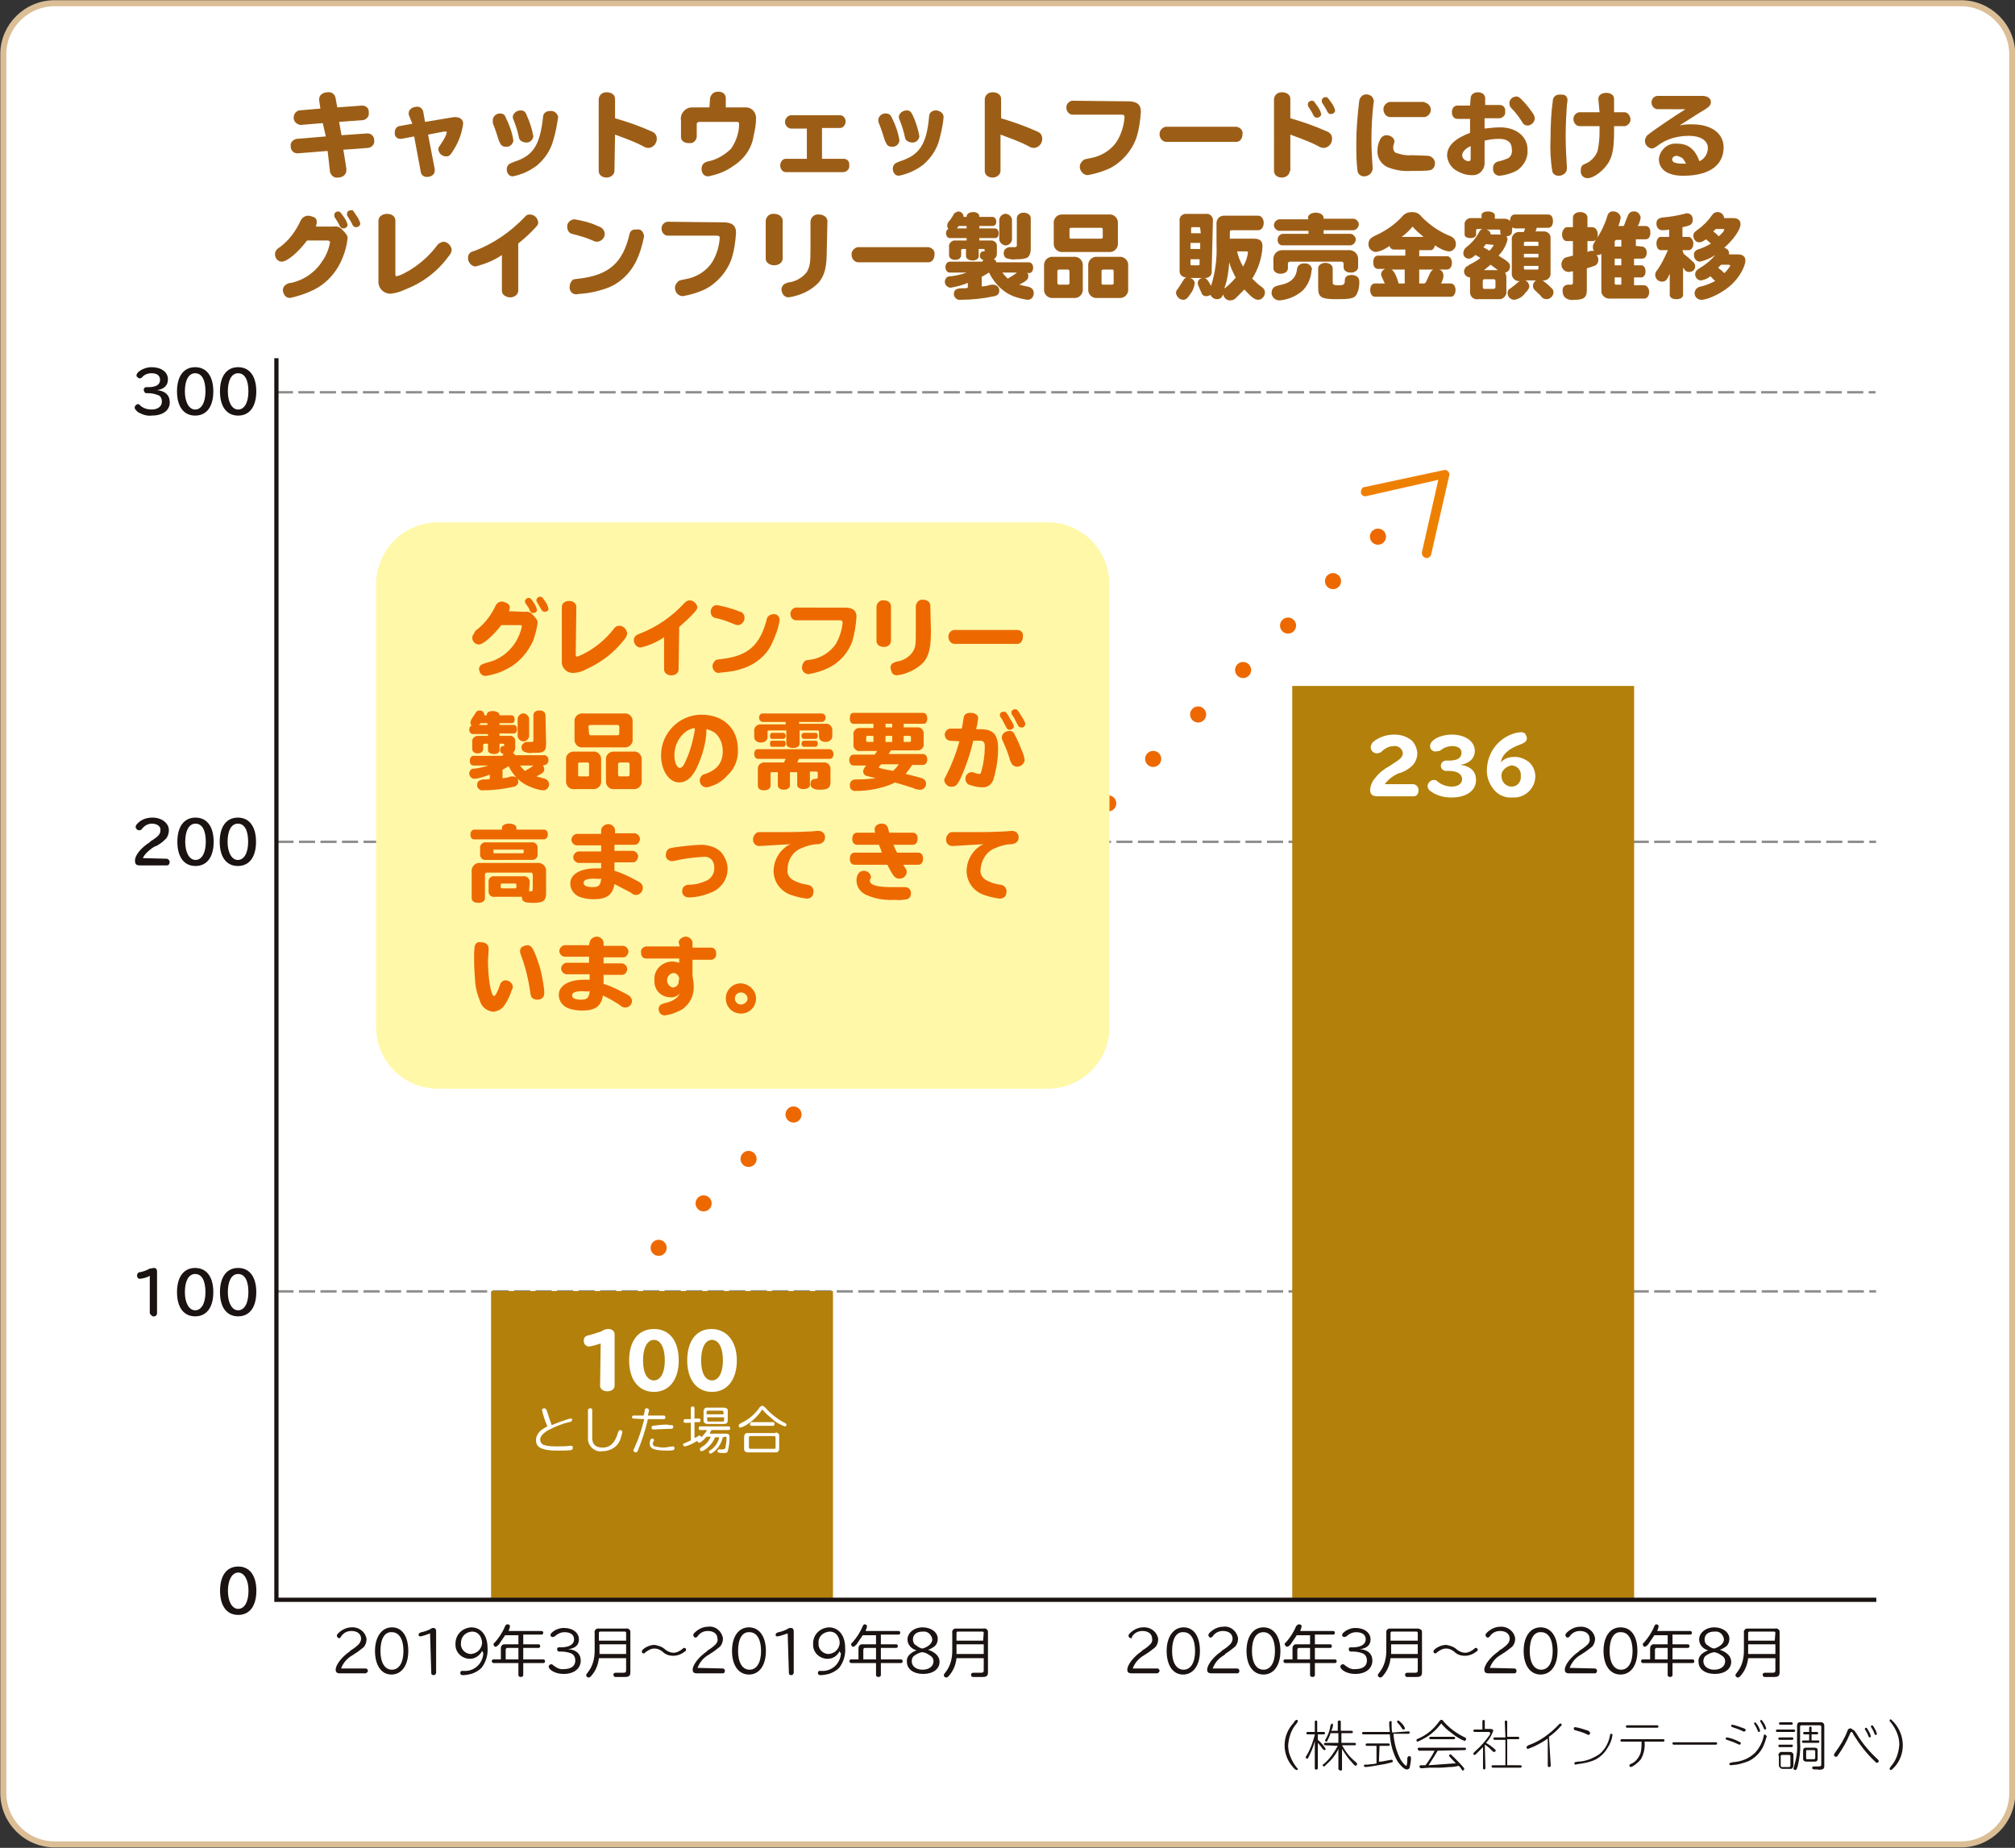 <?xml version="1.0" encoding="utf-8"?>
<!-- Generator: Adobe Illustrator 25.2.0, SVG Export Plug-In . SVG Version: 6.00 Build 0)  -->
<svg version="1.1" id="レイヤー_1" xmlns="http://www.w3.org/2000/svg" xmlns:xlink="http://www.w3.org/1999/xlink" x="0px"
	 y="0px" viewBox="0 0 333 305.4" style="enable-background:new 0 0 333 305.4;" xml:space="preserve">
<rect x="0" y="0" width="333" height="305.4" fill="#333333" stroke="none"/>
<style type="text/css">
	.st0{fill:#FFFFFF;stroke:#DBBE96;}
	.st1{fill:#9C5E16;}
	.st2{fill:#1A1311;}
	.st3{fill:none;stroke:#8E8E8F;stroke-width:0.4;stroke-miterlimit:10;stroke-dasharray:2.666,0.889,2.666,0.889;}
	.st4{fill:#FFFFFF;}
	.st5{fill:#B3800B;}
	.st6{fill:none;stroke:#ED6900;stroke-width:2.656;stroke-linecap:round;stroke-linejoin:round;stroke-dasharray:0,5.224,0,5.224;}
	.st7{fill:#FFF8A9;}
	.st8{fill:#ED6900;}
	.st9{fill:none;stroke:#1A1311;stroke-width:0.7;stroke-miterlimit:10;}
	.st10{fill:#EE8000;}
</style>
<g id="img_04" transform="translate(-309.25 -2124.667)">
	<path id="長方形_2" class="st0" d="M318.3,2125.2h315c4.7,0,8.5,3.8,8.5,8.5V2421c0,4.7-3.8,8.5-8.5,8.5h-315
		c-4.7,0-8.5-3.8-8.5-8.5v-287.4C309.8,2129,313.6,2125.2,318.3,2125.2z"/>
	<g id="グループ_50" transform="translate(354.693 2139.815)">
		<path id="パス_324" class="st1" d="M7.3,1.4c0-0.1,0-0.2,0-0.2c0-0.6,0.6-1.1,1.4-1.1C9.3,0,9.9,0.4,10,1l0.3,1.6l4.1-0.3
			c0.6,0,1.1,0.4,1.1,1c0,0.1,0,0.1,0,0.2c0.1,0.6-0.4,1.1-0.9,1.2L10.6,5L11,7.2l4.3-0.3c0.6,0,1.1,0.5,1.1,1.1c0,0,0,0.1,0,0.1
			c0.1,0.6-0.4,1.1-1,1.2c0,0,0,0,0,0l-4.1,0.3l0.5,3.1c0,0.1,0,0.2,0,0.3c0,0.7-0.6,1.2-1.4,1.2c-0.6,0.1-1.1-0.3-1.3-0.9L8.7,9.8
			l-5,0.4c-0.6,0-1.1-0.5-1.1-1.1c0,0,0-0.1,0-0.1c-0.1-0.6,0.4-1.1,1-1.2l4.8-0.4L7.9,5.2L4.2,5.5C3.5,5.4,3,4.8,3.1,4.2
			c0-0.5,0.4-1,0.9-1.1l3.5-0.3L7.3,1.4z"/>
		<path id="パス_325" class="st1" d="M22.1,3.8c0-0.1,0-0.2,0-0.3c0-0.5,0.6-1,1.3-1c0.5-0.1,1,0.3,1.1,0.8l0.3,1.7l4.2-0.7
			c0.2,0,0.4-0.1,0.7-0.1c0.9,0,1.4,0.4,1.4,1.1c-0.2,1.5-0.7,2.9-1.5,4.2c-0.6,1-0.8,1.2-1.3,1.2c-0.7,0-1.2-0.5-1.3-1.1
			C27,9.4,27,9.2,27.2,9c0.4-0.6,0.8-1.2,1.1-1.9L28.3,7c0-0.1,0.1-0.2,0.1-0.3c0-0.1-0.1-0.1-0.2-0.1c-0.1,0-0.2,0-0.3,0l-2.6,0.5
			l1.1,5.7c0,0.1,0,0.2,0,0.3c0,0.6-0.6,1-1.3,1c-0.5,0-0.9-0.3-1-0.8l-1.1-5.9l-2.1,0.4c-0.1,0-0.1,0-0.2,0c-0.6,0-1-0.5-0.9-1.1
			c0,0,0,0,0,0c0-0.5,0.3-0.9,0.7-1l2.2-0.4L22.1,3.8z"/>
		<path id="パス_326" class="st1" d="M38.1,4.2c0.6,1.2,1.1,2.5,1.3,3.9c-0.1,0.6-0.6,1.1-1.3,1c-0.3,0-0.6-0.1-0.8-0.4
			c-0.1-0.2-0.2-0.4-0.3-0.6c-0.3-1-0.6-1.9-1-2.9C36,5,36,4.8,36,4.6c0.1-0.6,0.6-1,1.2-1C37.6,3.6,38,3.8,38.1,4.2z M46.8,4.2
			C46.6,5.5,46.4,6.7,46,8c-0.4,1.6-1.4,3.1-2.7,4.2c-1.2,0.9-2.5,1.5-4,1.8c-0.6,0-1-0.5-1-1.2c0-0.4,0.2-0.7,0.5-0.9
			c0.2-0.1,0.5-0.2,0.7-0.3c3.2-1,4.3-2.8,4.8-7.4c0-0.6,0.5-1,1.1-1c0,0,0,0,0.1,0C46.1,3.1,46.7,3.6,46.8,4.2
			C46.8,4.2,46.8,4.2,46.8,4.2L46.8,4.2z M41.6,3.9c0.5,1.1,0.9,2.3,1.1,3.5c-0.1,0.6-0.6,1.1-1.3,1c-0.3,0-0.7-0.2-0.9-0.4
			c-0.1-0.2-0.2-0.3-0.2-0.5c-0.2-1-0.5-1.9-0.9-2.9c-0.1-0.2-0.1-0.3-0.1-0.5c0.1-0.6,0.7-1,1.3-1C41.1,3.1,41.4,3.3,41.6,3.9
			L41.6,3.9z"/>
		<path id="パス_327" class="st1" d="M56.1,13.1c0,0.6-0.6,1.1-1.3,1.1s-1.3-0.4-1.3-1.1V1.2c0.1-0.7,0.6-1.1,1.3-1.1c0,0,0,0,0,0
			c0.8,0,1.4,0.4,1.4,1.1v3.2c2.1,0.6,4.1,1.3,6.1,2.2c0.5,0.2,0.8,0.6,0.8,1.2c0,0.7-0.5,1.4-1.3,1.5c-0.4,0-0.7-0.1-1-0.3
			c-1.1-0.6-2.7-1.2-4.6-1.9L56.1,13.1z"/>
		<path id="パス_328" class="st1" d="M71.9,1.1c0.1-0.6,0.6-1.1,1.3-1.1c0,0,0,0,0,0c0.8,0,1.3,0.4,1.3,1.1v1.5h3.1
			c1-0.1,1.8,0.6,1.9,1.6c0,0.1,0,0.2,0,0.3c0,1-0.2,1.9-0.4,2.8c-0.3,2.1-1.6,3.9-3.4,5c-1.2,0.9-2.6,1.4-4.1,1.7
			c-0.5,0-0.9-0.3-1-0.7c-0.1-0.2-0.1-0.4-0.1-0.6c0-0.4,0.2-0.8,0.6-1c0.2-0.1,0.4-0.2,0.6-0.2c1.4-0.3,2.7-1.1,3.7-2.1
			c0.8-1.2,1.3-2.6,1.3-4c0-0.3-0.1-0.4-0.3-0.4h-6.3c-0.2,0-0.3,0.1-0.4,0.3c0,0,0,0.1,0,0.1v2.1c-0.1,0.6-0.6,1.1-1.2,1
			c0,0,0,0-0.1,0c-0.8,0-1.3-0.4-1.3-1V4.8c-0.2-1.1,0.6-2.1,1.7-2.2c0.2,0,0.4,0,0.5,0h2.5L71.9,1.1z"/>
		<path id="パス_329" class="st1" d="M85.2,6.1c-0.6-0.1-1-0.7-0.9-1.3c0.1-0.4,0.4-0.8,0.9-0.9h8.2c0.5,0,0.9,0.5,0.9,1
			c0,0,0,0,0,0c0,0.6-0.4,1.1-0.9,1.1h-3v5.1H94c0.6,0,1,0.5,0.9,1.1c0,0,0,0,0,0c0.1,0.5-0.3,1-0.9,1.1c0,0,0,0-0.1,0h-9.5
			c-0.5,0-0.9-0.5-0.9-1.1s0.4-1.1,0.9-1.1h3.5V6.1L85.2,6.1z"/>
		<path id="パス_330" class="st1" d="M101.9,4.2c0.6,1.2,1.1,2.5,1.3,3.9c-0.1,0.6-0.6,1.1-1.3,1c-0.3,0-0.6-0.1-0.8-0.4
			c-0.1-0.2-0.2-0.4-0.3-0.6c-0.3-1-0.6-1.9-1-2.9c-0.1-0.2-0.1-0.4-0.1-0.6c0.1-0.6,0.6-1,1.2-1C101.4,3.6,101.7,3.8,101.9,4.2z
			 M110.5,4.2c-0.1,1.3-0.4,2.5-0.7,3.7c-0.4,1.6-1.4,3.1-2.7,4.2c-1.2,0.9-2.5,1.5-4,1.8c-0.6,0-1-0.5-1-1.2c0-0.4,0.2-0.7,0.5-0.9
			c0.2-0.1,0.5-0.2,0.7-0.3c3.2-1,4.4-2.8,4.8-7.4c0-0.6,0.5-1,1.1-1c0,0,0,0,0,0C109.9,3.1,110.5,3.6,110.5,4.2
			C110.5,4.2,110.5,4.2,110.5,4.2L110.5,4.2z M105.4,3.9c0.5,1.1,0.9,2.3,1.1,3.5c-0.1,0.6-0.6,1.1-1.3,1c-0.3,0-0.7-0.2-0.9-0.4
			c-0.1-0.2-0.2-0.3-0.2-0.5c-0.2-1-0.5-1.9-0.9-2.9c-0.1-0.2-0.1-0.3-0.1-0.5c0.1-0.6,0.7-1,1.3-1C104.9,3.1,105.1,3.3,105.4,3.9
			L105.4,3.9z"/>
		<path id="パス_331" class="st1" d="M119.9,13.1c0,0.6-0.6,1.1-1.3,1.1s-1.3-0.4-1.3-1.1V1.2c0.1-0.7,0.6-1.1,1.3-1.1
			c0,0,0,0,0,0c0.8,0,1.4,0.4,1.4,1.1v3.2C122,5,124,5.7,126,6.6c0.5,0.2,0.8,0.6,0.8,1.2c0,0.7-0.5,1.4-1.3,1.5
			c-0.4,0-0.7-0.1-1-0.3c-1.1-0.6-2.7-1.2-4.6-1.9L119.9,13.1z"/>
		<path id="パス_332" class="st1" d="M141,1.6c1.4,0,2.1,0.5,2.1,1.7c-0.1,1.5-0.3,3-0.8,4.5c-0.8,2.1-2.4,3.9-4.4,4.9
			c-1.1,0.5-2.4,0.9-3.6,1.1c-0.7,0-1.3-0.7-1.3-1.4c0-0.4,0.2-0.7,0.5-1c0.2-0.2,0.2-0.2,1.2-0.4c1.8-0.3,3.5-1.3,4.5-2.9
			c0.7-1.2,1.1-2.5,1.2-3.9c0-0.3-0.1-0.4-0.6-0.4h-8.1c-0.6-0.1-1-0.7-0.9-1.4c0.1-0.5,0.5-0.8,0.9-0.9L141,1.6z"/>
		<path id="パス_333" class="st1" d="M158.9,5.8c0.6,0.1,1.1,0.6,1,1.2c0,0,0,0,0,0c0,0.7-0.4,1.3-1,1.3h-11.7
			c-0.7-0.1-1.1-0.8-1-1.5c0.1-0.5,0.5-0.9,1-1H158.9z"/>
		<path id="パス_334" class="st1" d="M167.7,13.1c0,0.6-0.6,1.1-1.3,1.1s-1.3-0.4-1.3-1.1V1.2c0.1-0.7,0.6-1.1,1.3-1.1
			c0,0,0,0,0,0c0.8,0,1.4,0.4,1.4,1.1v3.2c2.1,0.6,4.1,1.3,6.1,2.2c0.5,0.2,0.8,0.6,0.8,1.2c0,0.7-0.5,1.4-1.3,1.5
			c-0.4,0-0.7-0.1-1-0.3c-1.1-0.6-2.7-1.2-4.6-1.9V13.1z M172.2,2.3c0.3,0.4,0.6,0.9,0.7,1.4c0,0.3-0.3,0.6-0.7,0.6
			c-0.3,0-0.4-0.1-0.6-0.4c-0.2-0.5-0.5-0.9-0.8-1.4c-0.1-0.1-0.1-0.2-0.1-0.4c0-0.4,0.3-0.6,0.7-0.6C171.7,1.5,171.7,1.6,172.2,2.3
			L172.2,2.3z M174.5,1.7c0.3,0.4,0.6,0.9,0.7,1.4c0,0.3-0.3,0.6-0.7,0.6c-0.3,0-0.4-0.1-0.6-0.4c-0.2-0.5-0.5-0.9-0.8-1.4
			c-0.1-0.1-0.1-0.2-0.1-0.4c0-0.4,0.3-0.6,0.7-0.6C173.9,0.9,174,1,174.5,1.7L174.5,1.7z"/>
		<path id="パス_335" class="st1" d="M181.6,1.5c0,0.1,0,0.2-0.1,0.8c-0.2,1.9-0.3,3.8-0.3,5.7c0,1.5,0.1,3.1,0.2,4.6
			c0,0.1,0,0.1,0,0.2c-0.1,0.7-0.7,1.2-1.4,1.2c-0.5,0-1-0.3-1.1-0.9c-0.2-1.5-0.2-3-0.2-4.5c0-2.4,0.2-4.8,0.5-7.2
			c0.2-0.7,0.8-1.1,1.5-0.9C181.2,0.6,181.5,1,181.6,1.5L181.6,1.5z M190.6,10.6c0.6,0.1,1.1,0.6,1.1,1.2c0,0.6-0.3,1.1-0.9,1.2
			c-0.4,0.1-2,0.1-3,0.1c-1.3,0.1-2.6-0.1-3.9-0.6c-1.1-0.5-1.8-1.6-1.7-2.8c0-0.6,0.1-1.1,0.4-1.7c0.2-0.5,0.6-0.8,1.1-0.8
			c0.7,0,1.3,0.5,1.3,1c0,0.2-0.1,0.4-0.1,0.5c-0.1,0.2-0.1,0.4-0.1,0.6c0,0.3,0.1,0.6,0.4,0.8c0.9,0.3,1.8,0.5,2.7,0.4L190.6,10.6z
			 M190,1.8c0.7,0.1,1.1,0.8,1,1.4c-0.1,0.5-0.5,0.9-1,1h-5.8c-0.7-0.1-1.1-0.8-1-1.5c0.1-0.5,0.5-0.9,1-1H190z"/>
		<path id="パス_336" class="st1" d="M197.6,1.1c0-0.6,0.5-1,1.2-1s1.2,0.4,1.2,1v1.1h2.4c0.6,0,1,0.5,0.9,1.1c0,0,0,0,0,0
			c0.1,0.5-0.3,1-0.9,1.1c0,0,0,0-0.1,0h-2.4v1.7c0.9-0.1,1.7-0.2,2.6-0.2c2.6,0,4.5,1.5,4.5,3.7c0.1,1.4-0.6,2.6-1.7,3.4
			c-0.9,0.5-1.9,0.8-2.9,0.9c-0.6,0-1.1-0.4-1.1-1.1c0-0.1,0-0.1,0-0.2c0-0.6,0.4-1,1-1.1c0.5-0.1,1-0.3,1.5-0.5
			c0.5-0.3,0.7-0.9,0.6-1.5c0-1.1-0.7-1.7-2.1-1.7c-0.8,0-1.6,0.1-2.4,0.3v3.5c0.1,1.2-0.8,2.2-1.9,2.2c-0.1,0-0.2,0-0.3,0
			c-1,0-1.9-0.4-2.7-0.9c-0.8-0.6-1.2-1.4-1.3-2.3c0-1.6,1.2-2.8,3.8-3.8V4.5h-2.1c-0.5,0-0.9-0.4-0.9-1.1c0-0.7,0.4-1.1,0.9-1.1
			h2.1L197.6,1.1z M197.6,9c-0.9,0.4-1.4,1-1.4,1.5c0,0.5,0.4,0.9,1,1c0.3,0,0.4-0.1,0.4-0.5V9z M206.3,1.6c0.6,0.6,1.1,1.3,1.6,2
			c0.2,0.3,0.3,0.6,0.3,0.9c-0.1,0.6-0.6,1.1-1.2,1.1c-0.3,0-0.5-0.1-0.7-0.3c-0.1-0.1-0.1-0.1-0.2-0.3c-0.5-0.8-1.1-1.6-1.8-2.3
			c-0.2-0.2-0.3-0.5-0.3-0.8c0-0.6,0.5-1.1,1.2-1.1C205.4,0.8,205.7,0.9,206.3,1.6L206.3,1.6z"/>
		<path id="パス_337" class="st1" d="M213.6,1.4c0,0.1,0,0.2-0.1,0.8c-0.1,1.5-0.2,3.2-0.2,5.3c0,1.6,0.1,3.3,0.2,4.9
			c0,0.1,0,0.2,0,0.3c0,0.7-0.6,1.2-1.4,1.2c-0.5,0-0.9-0.3-1-0.7c-0.3-1.8-0.4-3.7-0.3-5.5c0-2.1,0.1-4.3,0.4-6.4
			c0.1-0.5,0.6-0.9,1.2-0.8C213.1,0.4,213.6,0.7,213.6,1.4z M218.7,1.2c0-0.6,0.5-1,1.3-1s1.3,0.4,1.3,1v2.2h1.8
			c0.6,0.1,1,0.8,0.9,1.4c-0.1,0.5-0.5,0.8-0.9,0.9h-1.8v0.8c0,2.6-0.2,4-0.9,5.2c-0.8,1.3-2.4,2.6-3.5,2.6c-0.7,0-1.2-0.6-1.1-1.3
			c0,0,0,0,0,0c0-0.6,0.2-0.9,0.8-1.1c0.9-0.4,1.7-1.2,2-2.2c0.2-1,0.3-2,0.3-3.1V5.7h-3.4c-0.6-0.1-1-0.7-0.9-1.4
			c0.1-0.5,0.5-0.8,0.9-0.9h3.4L218.7,1.2z"/>
		<path id="パス_338" class="st1" d="M228.4,2.9c-0.6-0.1-1-0.7-0.9-1.3c0.1-0.5,0.4-0.8,0.9-0.9h7.5c0.8,0,1.4,0.4,1.4,1
			c0,0.4-0.2,0.7-0.5,0.9c-0.1,0.1-0.3,0.2-0.4,0.3c-0.9,0.5-2.4,1.5-4.3,2.7c0.7-0.2,1.4-0.2,2.1-0.2c3.2,0,5.2,1.5,5.2,3.8
			c0,3-2.4,4.7-6.7,4.7c-2.5,0-4-1-4-2.8c0.2-1.6,1.6-2.7,3.1-2.5c1.7,0,2.9,0.9,3.6,2.9c0.9-0.4,1.4-1.3,1.4-2.2c0-1.2-1.2-2-3.1-2
			c-1.9,0-3.8,0.5-5.3,1.7c-0.3,0.2-0.6,0.4-0.9,0.4c-0.6-0.1-1.1-0.6-1.1-1.3c0-0.3,0.2-0.7,0.4-0.9c1.1-0.9,4.7-3.3,6.3-4.3
			L228.4,2.9z M232.6,11c-0.3-0.2-0.6-0.3-0.9-0.4c-0.4,0-0.8,0.2-0.8,0.6c0,0.5,0.6,0.7,1.8,0.7c0.1,0,0.3,0,0.5,0
			C233,11.6,232.9,11.3,232.6,11L232.6,11z"/>
		<path id="パス_339" class="st1" d="M9.7,22.3c0.5-0.1,1.1,0.1,1.4,0.5c0.7,0.7,0.9,1,0.9,1.4c-0.1,1.1-0.4,2.2-0.8,3.2
			c-0.9,2.3-2.6,4.3-4.9,5.4c-1.2,0.6-2.5,1-3.8,1.3c-0.4,0-0.8-0.2-1-0.6c-0.1-0.2-0.2-0.5-0.2-0.7c0-0.4,0.2-0.7,0.5-0.9
			c0.3-0.2,0.6-0.3,0.9-0.3c2.2-0.5,4-1.8,5.2-3.7c0.6-0.9,1-1.9,1.2-3c0-0.2-0.2-0.3-0.5-0.3H5.3c-1.5,2-3.3,3.5-4.2,3.5
			C0.5,28.1,0,27.5,0,26.9c0-0.3,0.1-0.6,0.3-0.8c0.2-0.2,0.3-0.3,0.5-0.4c1.5-1.1,2.6-2.6,3.4-4.3c0.2-0.5,0.7-0.9,1.3-0.9
			c0.3,0,0.5,0.1,0.8,0.2c0.4,0.1,0.6,0.4,0.6,0.8c0,0.2,0,0.4-0.1,0.6l0,0l0,0.1c0,0,0,0.1-0.1,0.1L9.7,22.3z M11.3,20.6
			c0.3,0.4,0.6,0.9,0.7,1.4c0,0.3-0.3,0.6-0.7,0.6c-0.3,0-0.4-0.1-0.6-0.4c-0.2-0.5-0.5-0.9-0.8-1.4c-0.1-0.1-0.1-0.2-0.1-0.4
			c0-0.4,0.3-0.6,0.7-0.6C10.7,19.8,10.8,19.9,11.3,20.6z M13.4,20.4c0.3,0.4,0.6,0.9,0.7,1.4c0,0.3-0.3,0.6-0.7,0.6
			c-0.3,0-0.4-0.1-0.6-0.4c-0.2-0.5-0.5-0.9-0.8-1.4c-0.1-0.1-0.1-0.2-0.1-0.4c0-0.4,0.3-0.6,0.7-0.6C12.8,19.5,12.9,19.6,13.4,20.4
			L13.4,20.4z"/>
		<path id="パス_340" class="st1" d="M19.9,30.2c0,0.2,0,0.3,0.2,0.3c0.5-0.1,0.9-0.3,1.3-0.5c2.1-1.1,4-2.7,5.4-4.6
			c0.2-0.3,0.6-0.5,1-0.6c0.7,0,1.3,0.6,1.4,1.3c0,0.4-0.2,0.8-0.5,1.1c-1.8,2.5-4.3,4.4-7.2,5.5c-0.8,0.4-1.6,0.6-2.4,0.7
			c-1,0-1.9-0.7-2-1.8c0-0.1,0-0.2,0-0.3v-10c0-0.6,0.6-1.1,1.4-1.1s1.4,0.4,1.4,1.1L19.9,30.2z"/>
		<path id="パス_341" class="st1" d="M40.2,32.9c0,0.6-0.6,1.1-1.3,1.1s-1.4-0.4-1.4-1.1V27c-1.3,0.9-2.8,1.5-4.4,1.9
			c-0.7-0.1-1.2-0.7-1.2-1.4c0-0.4,0.1-0.7,0.4-0.9c0.1-0.1,0.1-0.1,0.7-0.3c3.2-1.2,6-3.2,8.3-5.6c0.2-0.3,0.5-0.4,0.8-0.4
			c0.7,0,1.3,0.5,1.4,1.3c0,0.3-0.1,0.5-0.4,0.8c-0.9,1-1.9,1.9-2.9,2.7L40.2,32.9z"/>
		<path id="パス_342" class="st1" d="M53.1,22.1c0.2,0.1,0.5,0.2,0.7,0.3c0.4,0.2,0.7,0.7,0.7,1.1c0,0.7-0.6,1.3-1.3,1.3
			c-0.3,0-0.5-0.1-0.7-0.2c-1.1-0.5-2.3-0.8-3.4-1.1c-0.5-0.1-0.8-0.6-0.8-1.1c-0.1-0.6,0.4-1.2,1.1-1.3c0,0,0.1,0,0.1,0
			C50.7,21.3,52,21.6,53.1,22.1z M61,23.9c-0.3,1.5-0.7,2.9-1.4,4.3c-1.1,2.1-2.9,3.7-5.1,4.4c-1.2,0.4-2.5,0.7-3.8,0.8
			c-0.4,0-0.8,0.1-0.9,0.1c-0.7,0-1.2-0.6-1.1-1.3c0,0,0,0,0,0c0-0.4,0.2-0.8,0.5-1.1c0.2-0.1,0.2-0.1,1.1-0.2
			c4.9-0.6,7.2-2.6,8.3-7.4c0.1-0.5,0.6-0.8,1.1-0.7C60.4,22.6,60.9,23.1,61,23.9C61,23.8,61,23.9,61,23.9L61,23.9z"/>
		<path id="パス_343" class="st1" d="M74.1,21.6c1.4,0,2.1,0.5,2.1,1.7c-0.1,1.5-0.3,3-0.8,4.5c-0.8,2.1-2.4,3.9-4.4,4.9
			c-1.1,0.5-2.4,0.9-3.6,1.1c-0.7,0-1.3-0.6-1.3-1.4c0-0.4,0.2-0.7,0.5-1c0.2-0.2,0.2-0.2,1.2-0.4c1.8-0.3,3.5-1.3,4.5-2.9
			c0.7-1.2,1.1-2.5,1.2-3.9c0-0.3-0.1-0.4-0.6-0.4h-8.1c-0.6-0.1-1-0.7-0.9-1.4c0.1-0.5,0.5-0.8,0.9-0.9L74.1,21.6z"/>
		<path id="パス_344" class="st1" d="M83.9,27.6c0,0.6-0.6,1.1-1.4,1.1s-1.4-0.5-1.4-1.1v-6.3c0.1-0.7,0.7-1.2,1.4-1.1
			c0,0,0,0,0,0c0.8,0,1.4,0.5,1.4,1.1V27.6z M91.2,25.8c0,3.2-0.3,4.4-1.3,5.7c-1.3,1.4-3.1,2.2-5,2.5c-0.4,0-0.8-0.2-1-0.6
			c-0.1-0.2-0.2-0.5-0.2-0.7c0-0.4,0.3-0.9,0.7-1c0.2-0.1,0.4-0.2,0.7-0.2c1.1-0.2,2.1-0.8,2.8-1.7c0.5-0.9,0.6-1.5,0.6-3.8v-4.6
			c0.1-0.7,0.7-1.2,1.4-1.1c0,0,0,0,0,0c0.8,0,1.4,0.5,1.4,1.1L91.2,25.8z"/>
		<path id="パス_345" class="st1" d="M108,25.7c0.6,0.1,1.1,0.6,1,1.2c0,0,0,0,0,0c0,0.7-0.4,1.3-1,1.3H96.3
			c-0.7-0.1-1.1-0.8-1-1.5c0.1-0.5,0.5-0.9,1-1H108z"/>
		<path id="パス_346" class="st1" d="M124.3,29.9c0.2,0.2,0.2,0.4,0.2,0.6c0,0.5-0.3,0.8-1.5,1.4c0.3,0.1,0.9,0.2,1.3,0.3
			c0.7,0.1,1.1,0.5,1.1,1.1c0,0.6-0.4,1.1-1,1.1c0,0,0,0-0.1,0c-1.2-0.2-2.3-0.5-3.3-1.1c-1.3-0.8-2.3-2-3-3.4
			c-0.5,0.3-0.8,0.5-1.2,0.7v1.6c0.2,0,0.9-0.1,1.2-0.2c0.2-0.1,0.4-0.1,0.7-0.1c0.5,0,1,0.4,1,0.9c0,0,0,0.1,0,0.1
			c0,0.5-0.3,0.8-0.8,0.9c-1.9,0.4-3.7,0.6-5.6,0.6c-0.5,0.1-1-0.3-1.1-0.8c0-0.1,0-0.1,0-0.2c0-0.4,0.2-0.7,0.6-0.8
			c0.2-0.1,0.5-0.1,0.8-0.1c0.5,0,0.6,0,0.9-0.1v-0.8c-0.9,0.4-1.8,0.6-2.8,0.8c-0.6,0-1-0.5-1-1c0,0,0,0,0,0c0-0.3,0.2-0.7,0.5-0.8
			c0.2-0.1,0.4-0.1,0.6-0.1c0.8-0.1,1.7-0.3,2.5-0.6h-2.8c-0.4,0-0.7-0.4-0.7-0.9c0-0.5,0.3-0.9,0.7-0.9h5.4c0-0.1,0.1-0.2,0.2-0.3
			c-0.3,0-0.6-0.3-0.6-0.6c0,0,0-0.1,0-0.1c0-0.4,0.2-0.7,0.5-0.7c0,0,0.1,0,0.1,0h0c0.1,0,0.2,0,0.2-0.2v0c0-0.1-0.1-0.2-0.2-0.2
			h-0.8v1.2c0,0.4-0.4,0.7-1,0.7c-0.6,0-1.1-0.3-1.1-0.7v-1.2h-0.6c-0.1,0-0.2,0.1-0.2,0.2v0.8c0,0.5-0.4,0.8-1,0.8s-1-0.3-1-0.8
			v-1.3c-0.1-0.5,0.3-1,0.8-1.1c0.1,0,0.2,0,0.3,0h1.8v-0.4h-2.8c-0.3,0-0.6-0.3-0.6-0.8c0-0.3,0.1-0.6,0.4-0.7
			c-0.2-0.2-0.2-0.4-0.2-0.6c0-0.2,0.1-0.5,0.3-0.7c0.3-0.3,0.5-0.7,0.7-1c0.1-0.3,0.4-0.5,0.8-0.6c0.5,0,0.9,0.4,0.9,0.9
			c0,0,0,0,0,0h0.5v-0.1c0-0.4,0.5-0.7,1.1-0.7c0.6,0,1,0.3,1,0.7v0.1h2.2c0.3,0,0.6,0.3,0.6,0.8c0,0.4-0.2,0.7-0.6,0.7h-2.2v0.4
			h2.6c0.3,0,0.6,0.3,0.6,0.8s-0.2,0.8-0.6,0.8h-2.6v0.4h1.8c0.5-0.1,1.1,0.3,1.1,0.8c0,0.1,0,0.2,0,0.3v1.1c0,0.4-0.2,0.7-0.5,0.9
			c0.2,0.1,0.4,0.2,0.4,0.5h5.4c0.4,0,0.7,0.4,0.7,0.9s-0.3,0.9-0.7,0.9L124.3,29.9z M113,22.2c-0.1,0.1-0.2,0.3-0.3,0.4h1.6v-0.4
			H113z M121.8,24.5c-0.1,0.6-0.7,1-1.2,0.9c-0.4-0.1-0.8-0.4-0.9-0.9v-3.4c0.1-0.6,0.7-1,1.2-0.9c0.4,0.1,0.8,0.4,0.9,0.9V24.5z
			 M120.2,29.9c0.3,0.4,0.6,0.7,0.9,1c0.5-0.3,1.2-0.7,1.5-1H120.2z M124.9,25.9c0,0.8-0.2,1.2-0.5,1.5c-0.6,0.3-1.3,0.3-1.9,0.3
			c-0.6,0.1-1.1,0-1.7-0.2c-0.4-0.3-0.5-0.9-0.2-1.4c0.2-0.2,0.5-0.4,0.8-0.4c0.1,0,0.2,0,0.2,0c0.2,0,0.4,0,0.6,0
			c0.3,0,0.4-0.1,0.4-0.3v-4.5c0-0.5,0.5-0.9,1.1-0.9c0.7,0,1.2,0.4,1.2,0.9V25.9z"/>
		<path id="パス_347" class="st1" d="M131.9,27.3c0.8-0.1,1.5,0.4,1.6,1.2c0,0.1,0,0.3,0,0.4v3.6c0.1,0.8-0.4,1.5-1.2,1.6
			c-0.1,0-0.3,0-0.4,0h-3.2c-0.8,0.1-1.5-0.4-1.6-1.2c0-0.1,0-0.3,0-0.4v-3.6c-0.1-0.8,0.4-1.5,1.2-1.6c0.1,0,0.3,0,0.4,0H131.9z
			 M137.7,20.3c0.8-0.1,1.5,0.4,1.6,1.2c0,0.1,0,0.3,0,0.4v3c0.1,0.8-0.4,1.5-1.2,1.6c-0.1,0-0.3,0-0.4,0h-7.4
			c-0.8,0.1-1.5-0.4-1.6-1.2c0-0.1,0-0.3,0-0.4v-3c-0.1-0.8,0.4-1.5,1.2-1.6c0.1,0,0.3,0,0.4,0H137.7z M129.3,31.6
			c0,0.1,0.1,0.3,0.2,0.3c0,0,0,0,0.1,0h1.4c0.1,0,0.3-0.1,0.3-0.2c0,0,0,0,0-0.1v-1.9c0-0.1-0.1-0.3-0.2-0.3c0,0,0,0-0.1,0h-1.4
			c-0.1,0-0.3,0.1-0.3,0.2c0,0,0,0,0,0.1V31.6z M131.3,24c0,0.2,0.1,0.3,0.2,0.3c0,0,0,0,0.1,0h4.9c0.2,0,0.3-0.1,0.3-0.2
			c0,0,0,0,0-0.1v-1.2c0-0.2-0.1-0.3-0.2-0.3c0,0,0,0-0.1,0h-4.9c-0.2,0-0.3,0.1-0.3,0.2c0,0,0,0,0,0.1V24z M139.4,27.3
			c0.8-0.1,1.5,0.4,1.6,1.2c0,0.1,0,0.3,0,0.4v3.6c0.1,0.8-0.4,1.5-1.2,1.6c-0.1,0-0.3,0-0.4,0h-3.4c-0.8,0.1-1.5-0.4-1.6-1.2
			c0-0.1,0-0.3,0-0.4v-3.6c-0.1-0.8,0.4-1.5,1.2-1.6c0.1,0,0.3,0,0.4,0H139.4z M136.6,31.6c0,0.2,0.1,0.3,0.2,0.3c0,0,0,0,0.1,0h1.4
			c0.2,0,0.3-0.1,0.3-0.2c0,0,0,0,0-0.1v-1.9c0-0.2-0.1-0.3-0.2-0.3c0,0,0,0-0.1,0h-1.4c-0.2,0-0.3,0.1-0.3,0.2c0,0,0,0,0,0.1V31.6z
			"/>
		<path id="パス_348" class="st1" d="M154.8,29.6c0.1,0.6-0.3,1.1-0.9,1.2c-0.1,0-0.2,0-0.3,0c0.4,0.1,0.6,0.4,1.1,1.3
			c0.7-2.2,1-4.5,0.9-6.8V22c-0.1-0.8,0.4-1.5,1.2-1.5c0.1,0,0.2,0,0.4,0h5.3c0.5,0,0.9,0.5,0.9,1.2c0,0.7-0.4,1.2-0.9,1.2h-4.4
			c-0.2,0-0.3,0.1-0.3,0.3v1.1h4c1,0,1.4,0.4,1.4,1.3c-0.1,1.9-0.7,3.7-1.7,5.3c0.5,0.5,1,1,1.6,1.4c0.3,0.2,0.5,0.5,0.5,0.9
			c0,0.6-0.5,1.2-1.1,1.2c-0.6,0-1.2-0.5-2.3-1.7c-0.5,0.5-1,1-1.5,1.5c-0.2,0.2-0.6,0.3-0.9,0.3c-0.6,0-1-0.5-1.1-1
			c-0.2,0.6-0.6,0.8-1,0.8c-0.5,0-0.9-0.3-1.1-0.7c-0.2,0.1-0.4,0.2-0.7,0.2c-0.4,0-0.7-0.2-0.8-0.6c-0.1-0.2-0.3-0.6-0.4-0.9
			c-0.1-0.2-0.2-0.4-0.2-0.7c0-0.4,0.4-0.8,0.8-0.8h-2.1c0.5,0.1,0.8,0.5,0.8,0.9c-0.1,0.6-0.3,1.2-0.7,1.7c-0.5,0.8-0.8,1-1.2,1
			c-0.6,0-1.1-0.5-1.2-1.1c0-0.3,0.1-0.5,0.3-0.7c0.3-0.5,0.6-0.9,0.9-1.4c0.1-0.2,0.3-0.4,0.5-0.5c-0.6,0-1.1-0.4-1.1-1
			c0-0.1,0-0.1,0-0.2v-8.1c-0.1-0.6,0.3-1.1,0.9-1.2c0.1,0,0.2,0,0.3,0h3.1c0.6-0.1,1.1,0.3,1.2,0.9c0,0.1,0,0.2,0,0.3L154.8,29.6z
			 M152.9,22.6c0-0.2-0.1-0.2-0.2-0.2h-1.1c-0.2,0-0.2,0.1-0.2,0.2v0.8h1.6L152.9,22.6z M151.3,25v1h1.6v-1H151.3z M151.3,27.7v0.8
			c0,0.2,0.1,0.2,0.2,0.2h1.1c0.2,0,0.2-0.1,0.2-0.2v-0.8H151.3z M157.1,32.4c0.6-0.5,1.2-1.1,1.7-1.7l-0.1-0.1
			c-0.4-0.8-0.8-1.6-1-2.4c-0.1,1.5-0.3,2.9-0.8,4.3L157.1,32.4z M159,26.4c0.2,0.9,0.5,1.7,1,2.5c0.4-0.7,0.7-1.5,0.8-2.3
			c0-0.2-0.1-0.2-0.4-0.2L159,26.4z"/>
		<path id="パス_349" class="st1" d="M171.3,29.6c-0.1,1.3-0.7,2.6-1.6,3.4c-1.1,0.9-2.4,1.4-3.7,1.5c-0.7,0-1.2-0.5-1.3-1.1
			c0,0,0-0.1,0-0.1c0-0.5,0.2-0.9,0.6-1.1c0.2-0.1,0.4-0.1,0.6-0.2c1.8-0.3,2.8-1.1,3-2.6c0-0.6,0.6-1.1,1.2-1
			c0.6-0.1,1.2,0.3,1.3,1C171.3,29.4,171.3,29.5,171.3,29.6z M170.7,20.9c0-0.5,0.5-0.9,1.3-0.9s1.3,0.4,1.3,0.9V21h5
			c0.5,0.1,0.9,0.6,0.8,1.1c-0.1,0.4-0.4,0.7-0.8,0.8h-5v0.6h4.5c0.5,0.1,0.9,0.6,0.8,1.1c-0.1,0.4-0.4,0.7-0.8,0.8h-11.3
			c-0.5,0-0.8-0.4-0.8-0.9c0,0,0,0,0,0c0-0.5,0.3-0.9,0.8-1c0,0,0,0,0,0h4.3V23h-4.9c-0.5-0.1-0.9-0.6-0.8-1.1
			c0.1-0.4,0.4-0.7,0.8-0.8h4.9L170.7,20.9z M167.7,28.1c-0.1,0-0.2,0.1-0.3,0.2c0,0,0,0,0,0.1v0.8c0,0.5-0.5,0.9-1.2,0.9
			c-0.7,0-1.2-0.4-1.2-0.9v-1.3c-0.1-0.8,0.4-1.6,1.3-1.7c0.1,0,0.3,0,0.4,0h10.6c0.8-0.1,1.6,0.4,1.7,1.3c0,0.1,0,0.3,0,0.4v1.1
			c0,0.5-0.5,0.9-1.2,0.9s-1.2-0.3-1.2-0.9v-0.6c0-0.1-0.1-0.2-0.2-0.3c0,0,0,0-0.1,0L167.7,28.1z M174.8,31.4c0,0.3,0,0.4,0.2,0.5
			c0.2,0.1,0.5,0.1,0.7,0.1c0.9,0,1.1-0.1,1.1-0.8c0-0.6,0.4-0.9,1.1-0.9c0.8,0,1.3,0.4,1.3,1.1c0,0.8-0.1,1.5-0.5,2.2
			c-0.4,0.6-1.1,0.7-3.2,0.7c-2.6,0-3.1-0.3-3.1-1.9v-3.2c0-0.5,0.5-0.9,1.2-0.9c0.7,0,1.2,0.4,1.2,0.9V31.4z"/>
		<path id="パス_350" class="st1" d="M184.9,26.1c-0.3,0-0.6-0.2-0.7-0.6c-0.7,0.5-1.5,0.9-2.3,1c-0.7-0.1-1.2-0.6-1.2-1.3
			c0-0.4,0.2-0.9,0.6-1.1l0.3-0.2c1.8-0.8,3.5-1.9,4.8-3.4c0.4-0.4,0.9-0.6,1.5-0.6c0.6,0,1.2,0.2,1.6,0.8c1.4,1.4,3,2.5,4.8,3.2
			c0.7,0.3,1,1,0.8,1.7c-0.2,0.5-0.6,0.8-1.1,0.8c-0.8-0.1-1.6-0.5-2.3-1c-0.1,0.5-0.4,0.8-0.7,0.8h-1.9v1h4.6
			c0.5,0,0.8,0.5,0.8,1.1s-0.3,1.1-0.8,1.1h-1.3c0.4,0.1,0.7,0.5,0.7,1c0,0.5-0.2,0.9-0.4,1.3h1.6c0.5,0,0.8,0.5,0.8,1.1
			s-0.3,1.1-0.8,1.1h-12.5c-0.5,0-0.8-0.5-0.8-1.1c0-0.7,0.3-1.1,0.8-1.1h1.6c-0.1-0.3-0.3-0.6-0.4-0.9c-0.1-0.2-0.2-0.4-0.2-0.6
			c0-0.4,0.3-0.8,0.7-0.9h-1.2c-0.5,0-0.8-0.4-0.8-1.1s0.3-1.1,0.8-1.1h4.5v-1L184.9,26.1z M184.5,29.4c0.4,0.2,0.8,0.9,1.2,2.3h1
			v-2.3H184.5z M189.8,24c-0.6-0.5-1.3-1.1-1.8-1.7c-0.5,0.6-1.1,1.2-1.8,1.7H189.8z M189.1,29.4v2.3h0.9c0,0,0-0.1,0.1-0.1l0.1-0.1
			c0.2-0.4,0.4-0.9,0.6-1.3c0.1-0.3,0.3-0.6,0.6-0.8L189.1,29.4z"/>
		<path id="パス_351" class="st1" d="M204.4,23.3c0,0.3-0.4,0.6-0.9,0.6c0.1,0.2,0.2,0.3,0.2,0.5c-0.2,1-0.8,2-1.5,2.7
			c1.8,1.1,1.9,1.3,1.9,1.8c0,0.5-0.3,0.9-0.8,1c0.1,0.2,0.2,0.5,0.2,0.8V33c0.1,0.6-0.4,1.2-1,1.3c-0.1,0-0.2,0-0.3,0h-3.4
			c-0.6,0.1-1.2-0.3-1.3-1c0-0.1,0-0.2,0-0.3v-2.3c-0.5,0-1-0.4-1-1c0,0,0,0,0,0c0-0.3,0.2-0.6,0.4-0.8c0.1,0,0.1,0,0.5-0.3
			c0.6-0.3,1.3-0.7,1.8-1.1c-0.2-0.2-0.5-0.3-0.8-0.5c-0.6,0.5-0.8,0.6-1.1,0.6c-0.5,0-1-0.4-0.9-1c0-0.3,0.2-0.7,0.5-0.9
			c0.9-0.7,1.6-1.5,2.1-2.5c0.1-0.2,0.3-0.4,0.5-0.5h-0.8c-0.1,0-0.2,0.1-0.2,0.2c0,0,0,0,0,0v0.7c0,0.4-0.4,0.6-0.9,0.6
			c-0.6,0-1-0.2-1-0.6v-1.5c-0.1-0.6,0.3-1.1,0.9-1.2c0.1,0,0.2,0,0.3,0h1.6v-0.5c0-0.4,0.5-0.6,1.1-0.6s1.1,0.3,1.1,0.6V21h1.6
			c0.3,0,0.7,0.1,0.9,0.4c0-0.7,0.3-1.1,0.8-1.1h5.5c0.5,0,0.8,0.4,0.8,1.1s-0.3,1.1-0.8,1.1h-1.9c0,0.2-0.1,0.4-0.2,0.6h1.2
			c0.7-0.1,1.3,0.4,1.3,1c0,0.1,0,0.2,0,0.3v5.5c0.1,0.6-0.3,1.2-1,1.3c-0.1,0-0.2,0-0.3,0c0.5,0.4,1,0.8,1.4,1.2
			c0.5,0.4,0.5,1,0.1,1.5c-0.2,0.2-0.5,0.4-0.8,0.4c-0.3,0-0.7-0.1-0.9-0.4c-0.3-0.4-0.4-0.4-1.1-1.1c-0.2-0.2-0.3-0.4-0.3-0.7
			c0-0.4,0.2-0.7,0.5-0.9h-1.8c0.4,0.1,0.6,0.5,0.7,0.9c0,0.4-0.2,0.7-0.7,1.2c-0.4,0.6-1.1,1-1.8,1.1c-0.6,0-1.1-0.5-1.1-1.1
			c0-0.4,0.1-0.6,0.5-0.8c0.4-0.3,0.8-0.6,1.1-0.9c0.1-0.1,0.3-0.2,0.4-0.3c-0.6,0.1-1.2-0.4-1.3-1c0-0.1,0-0.2,0-0.3v-5.5
			c-0.1-0.6,0.4-1.2,1-1.3c0.1,0,0.2,0,0.3,0h0.7c0.1-0.3,0.1-0.4,0.2-0.6H205c-0.2,0-0.4-0.1-0.5-0.2L204.4,23.3z M199.6,32.3
			c0,0.2,0.1,0.3,0.3,0.3h1.5c0.1,0,0.3-0.1,0.3-0.3c0,0,0,0,0-0.1v-0.9c0-0.2-0.1-0.3-0.3-0.3h-1.5c-0.2,0-0.3,0.1-0.3,0.3
			L199.6,32.3z M200.1,25.2c-0.1,0.2-0.2,0.3-0.4,0.5c0.1,0.1,0.4,0.2,1,0.6c0-0.1,0.1-0.1,0.1-0.1c0.2-0.2,0.4-0.5,0.6-0.8
			c0-0.1-0.1-0.1-0.3-0.1L200.1,25.2z M202.1,29.5c-0.8-0.6-0.8-0.6-1.2-0.9c-0.4,0.3-0.7,0.6-1.1,0.9H202.1z M202.6,23.6
			c0-0.1-0.1-0.1-0.1-0.2V23c0-0.1-0.1-0.2-0.2-0.2c0,0,0,0,0,0h-2.1c0.4,0.1,0.7,0.4,0.7,0.8H202.6z M208.8,25.4v-0.4
			c0-0.2-0.1-0.2-0.2-0.2h-2c-0.1,0-0.2,0.1-0.2,0.2c0,0,0,0,0,0.1v0.4H208.8z M206.4,27.4h2.4v-0.6h-2.4L206.4,27.4z M206.4,28.8
			v0.4c0,0.2,0.1,0.2,0.2,0.2h2c0.2,0,0.2-0.1,0.2-0.2v-0.4H206.4z"/>
		<path id="パス_352" class="st1" d="M225.9,25.6c0.4,0,0.8,0.4,0.8,1s-0.3,1-0.8,1h-1.3v1.1h1.2c0.4,0,0.7,0.4,0.7,1
			s-0.3,1-0.7,1h-1.2V32h1.7c0.4,0,0.8,0.5,0.8,1.1c0,0.6-0.3,1.1-0.8,1.1h-5.6c-0.7,0.1-1.4-0.4-1.5-1.1c0-0.1,0-0.3,0-0.4v-5.9
			c-0.2,0.1-0.3,0.2-0.5,0.2c-0.1,0-0.2,0-0.3,0c0.2,0.2,0.3,0.5,0.3,0.8c0,0.5-0.3,0.9-0.7,1c-0.3,0.1-0.8,0.3-1.2,0.4v3.6
			c0,1.2-0.5,1.6-2,1.6c-0.5,0.1-1.1,0-1.5-0.3c-0.3-0.2-0.5-0.6-0.5-1.1c-0.1-0.6,0.3-1.1,0.9-1.1c0,0,0,0,0.1,0c0,0,0.1,0,0.1,0
			c0.1,0,0.2,0,0.3,0c0.2,0,0.3-0.1,0.3-0.4v-1.8l-0.1,0c-0.2,0-0.4,0.1-0.6,0.1c-0.7,0-1.2-0.6-1.2-1.2c0,0,0,0,0-0.1
			c0-0.4,0.2-0.7,0.5-1c0.2-0.1,0.2-0.1,0.6-0.2c0.4-0.1,0.5-0.1,0.8-0.2v-2.4h-1c-0.5,0-0.8-0.5-0.8-1.1s0.4-1.2,0.8-1.2h1v-1.6
			c0-0.5,0.5-0.9,1.2-0.9c0.7,0,1.2,0.4,1.2,0.9v1.6h0.8c0.5,0,0.9,0.5,0.9,1.2s-0.3,1.1-0.9,1.1h-0.8v1.8c0.2-0.1,0.5-0.2,0.8-0.2
			c0.1,0,0.2,0,0.3,0c-0.2-0.2-0.2-0.4-0.2-0.6c0-0.4,0-0.4,0.5-1.2c0.8-1.2,1.5-2.6,1.9-4c0.1-0.4,0.5-0.8,1-0.7
			c0.6,0,1.1,0.4,1.2,1c0,0,0,0,0,0c-0.1,0.5-0.2,1-0.4,1.4h0.9c0.2-0.4,0.4-1.1,0.6-1.5c0.2-0.6,0.5-0.9,1-0.9
			c0.6-0.1,1.1,0.4,1.2,1c0,0,0,0,0,0c-0.1,0.5-0.2,1-0.5,1.4h1.3c0.5,0,0.8,0.4,0.8,1.1s-0.3,1.1-0.8,1.1h-1.6v1.1L225.9,25.6z
			 M222.5,24.5h-0.8c-0.1,0-0.2,0.1-0.3,0.2c0,0,0,0,0,0v0.9h1.1L222.5,24.5z M222.5,28.7v-1.1h-1.1v1.1H222.5z M222.5,30.7h-1.1v1
			c0,0.1,0.1,0.2,0.2,0.2c0,0,0,0,0,0h0.9L222.5,30.7z"/>
		<path id="パス_353" class="st1" d="M232.8,26.8c0.5,0.4,1,0.8,1.5,1.3c0.3,0.2,0.4,0.5,0.4,0.8c0,0.5-0.4,0.9-1,0.9
			c-0.4,0-0.7-0.2-0.9-0.6c0,0-0.1-0.1-0.1-0.1v4.5c0,0.4-0.4,0.7-1.1,0.7c-0.7,0-1.1-0.3-1.1-0.7v-3.5c-0.5,1.1-0.7,1.3-1.3,1.3
			c-0.6,0-1.1-0.5-1.1-1.1c0,0,0,0,0,0c0-0.3,0-0.4,0.4-0.9c0.7-1,1.2-2.1,1.7-3.2h-1.2c-0.4,0-0.7-0.5-0.7-1.1s0.3-1.1,0.7-1.1h1.4
			v-1.2c-0.6,0.1-1,0.1-1.1,0.1c-0.6,0-1-0.4-1-1.1c0-0.6,0.3-0.9,1-1c1.2-0.1,2.4-0.3,3.6-0.6c0.1,0,0.2-0.1,0.4-0.1
			c0.6,0,1,0.4,1,1c0,0,0,0.1,0,0.1c0,0.4-0.2,0.8-0.6,0.9c-0.2,0.1-0.6,0.2-1.1,0.3V24h1c0.4,0,0.8,0.5,0.8,1.1s-0.3,1.1-0.8,1.1
			h-1L232.8,26.8z M241,20.9c0.8,0,1.2,0.4,1.2,1c0,0.9-1.2,2.6-2.7,3.9c0.4,0.1,0.8,0.4,0.8,0.9c0,0.1,0,0.1,0,0.2h1.5
			c0.8,0,1.2,0.4,1.2,1c0,1-1,2.8-2.3,4c-1.4,1.3-3.8,2.5-5,2.5c-0.6,0-1.1-0.5-1.1-1.1c0-0.3,0.2-0.7,0.5-0.9
			c0.2-0.1,0.4-0.2,0.6-0.2c0.8-0.2,1.5-0.5,2.3-0.9c-0.3-0.3-0.6-0.6-0.8-0.8c-0.4,0.4-1,0.6-1.5,0.7c-0.6,0-1-0.5-1-1
			c0-0.4,0.2-0.7,0.7-1c1-0.6,1.9-1.3,2.6-2.2c-0.7,0.5-1.6,0.9-2.5,1.1c-0.6,0-1-0.5-1-1.1c0,0,0,0,0,0c0-0.5,0.2-0.8,0.9-1
			c0.6-0.2,1.3-0.5,1.9-0.9c-0.2-0.2-0.6-0.5-0.8-0.7c-0.6,0.4-0.8,0.5-1.1,0.5c-0.6,0-1-0.5-1-1.1c0-0.4,0.2-0.6,0.6-0.9
			c1-0.7,1.8-1.5,2.5-2.5c0.2-0.3,0.5-0.5,0.9-0.5c0.6,0,1,0.4,1.1,1v0L241,20.9z M238.1,22.7c-0.1,0.1-0.3,0.3-0.4,0.4l0.1,0.1
			c0.3,0.2,0.5,0.4,0.8,0.7c0.6-0.5,0.9-0.9,0.9-1.1c0-0.1-0.1-0.1-0.3-0.1L238.1,22.7z M239,28.6c-0.1,0.1-0.4,0.4-0.5,0.5
			c0.2,0.2,0.8,0.6,1,0.9c0.4-0.3,0.7-0.8,1-1.2c0-0.1-0.1-0.2-0.4-0.2L239,28.6z"/>
	</g>
	<g id="グループ_52" transform="translate(345.617 2383.573)">
		<g id="グループ_51">
			<path id="パス_354" class="st2" d="M6,4c0,2.5-1.1,4-3,4S0,6.5,0,4s1.1-4,3-4S6,1.5,6,4z M1.3,4c0,1.8,0.7,3,1.7,3
				s1.7-1.1,1.7-3C4.7,2.2,4,1,3,1S1.3,2.2,1.3,4z"/>
		</g>
	</g>
	<g id="グループ_54" transform="translate(331.903 2334.226)">
		<g id="グループ_53">
			<path id="パス_355" class="st2" d="M2.1,1.3C1.6,1.6,1.1,1.7,0.5,1.8C0.2,1.8,0,1.6,0,1.3c0,0,0,0,0-0.1c0-0.2,0.1-0.3,0.2-0.4
				c0.1-0.1,0.2-0.1,0.3-0.1c0.5-0.1,1.1-0.3,1.6-0.6C2.4,0.1,2.6,0,2.8,0c0.3,0,0.5,0.2,0.5,0.6v6.9C3.3,7.8,3,8.1,2.6,8
				C2.4,7.9,2.2,7.7,2.1,7.5L2.1,1.3z"/>
			<path id="パス_356" class="st2" d="M12.6,4c0,2.5-1.1,4-3,4s-3-1.5-3-4s1.1-4,3-4S12.6,1.5,12.6,4z M7.9,4c0,1.8,0.7,3,1.7,3
				s1.7-1.1,1.7-3c0-1.9-0.6-3-1.7-3S7.9,2.2,7.9,4L7.9,4z"/>
			<path id="パス_357" class="st2" d="M19.7,4c0,2.5-1.1,4-3,4s-3-1.5-3-4s1.1-4,3-4S19.7,1.5,19.7,4z M15,4c0,1.8,0.7,3,1.7,3
				s1.7-1.1,1.7-3c0-1.9-0.6-3-1.7-3S15,2.2,15,4z"/>
		</g>
	</g>
	<g id="グループ_56" transform="translate(331.56 2259.795)">
		<g id="グループ_55">
			<path id="パス_358" class="st2" d="M5.3,6.8c0.3,0.1,0.5,0.4,0.4,0.7c0,0.2-0.2,0.4-0.4,0.4H0.8C0.2,7.9,0,7.7,0,7.1
				c0-0.9,1-2.1,2.4-3l0.2-0.2c1.3-0.8,1.6-1.2,1.6-1.8C4.3,1.5,3.7,1,2.8,1C2.2,1,1.6,1.3,1.2,1.8C1.1,2,0.9,2.1,0.7,2.1
				c-0.3,0-0.5-0.2-0.6-0.5c0-0.2,0.1-0.4,0.2-0.5C1,0.3,1.9,0,2.9,0c1.5,0,2.7,0.9,2.7,2.1c0,0.5-0.2,1.1-0.5,1.4
				C4.6,4,4.1,4.4,3.5,4.7L3.2,4.8C2.1,5.5,1.5,6.2,1.3,6.7L5.3,6.8z"/>
			<path id="パス_359" class="st2" d="M13,4c0,2.5-1.1,4-3,4S7,6.5,7,4s1.1-4,3-4S13,1.5,13,4z M8.3,4c0,1.8,0.7,3,1.7,3
				s1.7-1.1,1.7-3c0-1.9-0.6-3-1.7-3S8.3,2.2,8.3,4L8.3,4z"/>
			<path id="パス_360" class="st2" d="M20,4c0,2.5-1.1,4-3,4s-3-1.5-3-4s1.1-4,3-4S20,1.5,20,4z M15.3,4c0,1.8,0.7,3,1.7,3
				s1.7-1.1,1.7-3c0-1.9-0.6-3-1.7-3S15.3,2.2,15.3,4z"/>
		</g>
	</g>
	<g id="グループ_58" transform="translate(331.503 2185.354)">
		<g id="グループ_57">
			<path id="パス_361" class="st2" d="M3.7,3.8c1.3,0.1,2.1,0.8,2.1,2c0,1.4-1.2,2.2-3,2.2C2,8.1,1.2,7.8,0.5,7.4
				C0.2,7.1,0,6.9,0,6.7c0-0.3,0.2-0.5,0.5-0.6c0.2,0,0.2,0,0.5,0.3C1.5,6.8,2.1,7,2.8,7c1,0,1.7-0.5,1.7-1.3c0-0.5-0.2-1-0.7-1.1
				c-0.5-0.2-1-0.3-1.5-0.3H1.9C1.7,4.3,1.5,4,1.5,3.7c0-0.2,0.2-0.4,0.4-0.4h0.4c1.2,0,1.9-0.4,1.9-1.2C4.2,1.4,3.7,1,2.8,1
				C2.2,1,1.6,1.2,1.2,1.7C1,1.9,0.7,1.9,0.5,1.7C0.4,1.6,0.3,1.5,0.3,1.4c0-0.2,0.1-0.4,0.3-0.6C1.2,0.3,2,0,2.8,0
				c1.6,0,2.7,0.8,2.7,2C5.5,3,4.9,3.6,3.7,3.8L3.7,3.8z"/>
			<path id="パス_362" class="st2" d="M13,4c0,2.5-1.1,4-3,4S7,6.5,7,4s1.1-4,3-4S13,1.5,13,4z M8.3,4C8.3,5.8,9,7,10,7
				s1.7-1.1,1.7-3c0-1.9-0.6-3-1.7-3S8.3,2.2,8.3,4L8.3,4z"/>
			<path id="パス_363" class="st2" d="M20.1,4c0,2.5-1.1,4-3,4s-3-1.5-3-4s1.1-4,3-4S20.1,1.5,20.1,4z M15.4,4c0,1.8,0.7,3,1.7,3
				s1.7-1.1,1.7-3c0-1.9-0.6-3-1.7-3S15.4,2.2,15.4,4z"/>
		</g>
	</g>
	<g id="グループ_60" transform="translate(364.723 2393.126)">
		<g id="グループ_59" transform="translate(0 0)">
			<path id="パス_364" class="st2" d="M5,7.3c0.2,0,0.4,0.3,0.3,0.5C5.3,7.9,5.1,8,5,8.1H0.7C0.2,8.1,0,7.9,0,7.5
				c0-0.8,1-2.1,2.3-3l0.2-0.2c0.5-0.3,0.9-0.6,1.3-1c0.2-0.2,0.4-0.6,0.4-0.9c0-0.8-0.6-1.3-1.6-1.3c-0.7,0-1.3,0.3-1.7,0.9
				C0.8,2.2,0.7,2.3,0.6,2.3c-0.2,0-0.4-0.2-0.4-0.4c0-0.2,0.1-0.3,0.2-0.4c0.6-0.6,1.4-1,2.2-1c1.2-0.1,2.3,0.7,2.5,1.9
				c0,0,0,0.1,0,0.1c0,0.5-0.2,1-0.5,1.3c-0.5,0.4-1,0.8-1.5,1.1L2.8,5.1C1.9,5.6,1.2,6.4,0.9,7.3L5,7.3z"/>
			<path id="パス_365" class="st2" d="M12,4.4c0,2.4-1.1,3.9-2.8,3.9S6.5,6.7,6.5,4.4s1.1-3.9,2.8-3.9C11,0.5,12,2,12,4.4z
				 M7.4,4.4c0,1.9,0.7,3.1,1.9,3.1s1.9-1.2,1.9-3.1c0-1.9-0.7-3.1-1.9-3.1C8.1,1.2,7.4,2.4,7.4,4.4L7.4,4.4z"/>
			<path id="パス_366" class="st2" d="M15.6,1.5C15.1,1.7,14.5,1.9,14,2c-0.2,0-0.3-0.1-0.3-0.3c0,0,0,0,0,0
				c0-0.1,0.1-0.2,0.2-0.3c0.1,0,0.2-0.1,0.3-0.1c0.5-0.1,1.1-0.3,1.6-0.6c0.1-0.1,0.3-0.1,0.4-0.1c0.2,0,0.4,0.2,0.4,0.5v6.9
				c0,0.2-0.2,0.4-0.4,0.4c0,0,0,0,0,0c-0.2,0-0.4-0.1-0.4-0.3c0,0,0,0,0,0L15.6,1.5z"/>
			<path id="パス_367" class="st2" d="M24.2,4.4c-0.4,0.8-1.2,1.3-2,1.3c-1.3,0-2.4-1-2.4-2.3c0-0.1,0-0.1,0-0.2
				c0-1.5,1.1-2.6,2.6-2.7c0,0,0,0,0,0c1.6,0,2.7,1.3,2.7,3.4c0.1,1.2-0.3,2.4-1,3.3c-0.5,0.5-1.1,0.8-1.7,1
				c-0.5,0.1-0.9,0.2-1.4,0.2c-0.2,0-0.4-0.1-0.4-0.3c0,0,0-0.1,0-0.1c0-0.1,0.1-0.3,0.2-0.3c0.1,0,0.1,0,0.4,0
				c1.7,0.1,3.1-1.2,3.2-2.9C24.3,4.6,24.3,4.5,24.2,4.4L24.2,4.4z M20.7,3.1c-0.1,0.9,0.6,1.7,1.5,1.8c0.1,0,0.1,0,0.2,0
				c1-0.1,1.7-0.8,1.8-1.8c0-0.5-0.2-1.1-0.6-1.5c-0.3-0.3-0.7-0.4-1.1-0.4C21.4,1.3,20.7,2.1,20.7,3.1C20.7,3.1,20.7,3.1,20.7,3.1z
				"/>
			<path id="パス_368" class="st2" d="M31,3.3h2.5c0.2,0,0.3,0.1,0.3,0.3s-0.1,0.3-0.3,0.3H31v1.9h3.3c0.2,0,0.3,0.1,0.3,0.3
				c0,0.2-0.1,0.3-0.3,0.3c0,0,0,0,0,0H31v2c0,0.2-0.2,0.3-0.4,0.3s-0.4-0.1-0.4-0.3v-2h-4.1c-0.2,0-0.3-0.2-0.3-0.3c0,0,0,0,0,0
				c0-0.2,0.1-0.3,0.3-0.3c0,0,0,0,0,0h1.2V4c0-0.4,0.2-0.7,0.6-0.7c0.1,0,0.1,0,0.2,0h2.1V1.8h-2.2c-0.3,0.5-0.7,1-1,1.5
				c-0.3,0.3-0.4,0.4-0.6,0.4c-0.2,0-0.3-0.2-0.3-0.4c0-0.1,0-0.2,0.2-0.3c0.7-0.8,1.3-1.7,1.7-2.7C28.1,0.1,28.2,0,28.4,0
				c0.2,0,0.4,0.1,0.4,0.3c0,0,0,0,0,0c0,0.2-0.1,0.5-0.2,0.7c0,0,0,0,0,0.1h5.4c0.2,0,0.3,0.1,0.3,0.3s-0.1,0.3-0.3,0.3H31L31,3.3z
				 M28.4,3.9c-0.2,0-0.3,0.1-0.3,0.3v1.6h2.1V3.9L28.4,3.9z"/>
			<path id="パス_369" class="st2" d="M38.4,4.1c1.4,0.1,2.1,0.8,2.1,1.9c0,1.3-1.1,2.2-2.8,2.2c-0.8,0-1.6-0.2-2.2-0.7
				c-0.2-0.2-0.3-0.4-0.3-0.5c0-0.2,0.2-0.4,0.4-0.4c0.1,0,0.2,0,0.4,0.2c0.5,0.4,1.1,0.7,1.7,0.6c1.2,0,1.9-0.5,1.9-1.4
				c0-0.5-0.2-1-0.7-1.2c-0.5-0.2-1.1-0.3-1.7-0.3h-0.3c-0.2,0-0.3-0.2-0.3-0.4c0-0.2,0.1-0.3,0.3-0.3h0.4c1.3,0,2.1-0.5,2.1-1.3
				c0-0.8-0.6-1.2-1.6-1.2c-0.6,0-1.2,0.3-1.6,0.7C36.1,2,36,2.1,35.9,2.1c-0.2,0-0.4-0.1-0.4-0.3c0-0.2,0.1-0.3,0.2-0.4
				c0.5-0.5,1.3-0.8,2-0.8c1.5,0,2.5,0.8,2.5,1.9C40.2,3.4,39.6,4,38.4,4.1L38.4,4.1z"/>
			<path id="パス_370" class="st2" d="M43.5,5.6c-0.1,0.9-0.4,1.8-1,2.6c-0.3,0.4-0.5,0.6-0.7,0.6c-0.2,0-0.4-0.2-0.4-0.4
				c0-0.1,0-0.1,0.3-0.5c0.8-1,1.1-2.3,1.1-3.5v-3c-0.1-0.3,0.2-0.7,0.5-0.7c0.1,0,0.1,0,0.2,0H48c0.3-0.1,0.7,0.2,0.7,0.5
				c0,0.1,0,0.1,0,0.2v6.5c0,0.6-0.2,0.8-0.9,0.8c-0.6,0-1.4,0-1.6,0c-0.2,0-0.3-0.2-0.3-0.4c0-0.2,0.2-0.3,0.4-0.3l0,0
				c0,0,0.1,0,0.1,0c0.2,0,0.8,0,1.2,0c0.3,0,0.4-0.1,0.4-0.4v-2H43.5z M43.6,3.3v1c0,0.2,0,0.3,0,0.5v0.1H48V3.3L43.6,3.3z M48,1.4
				c0-0.1-0.1-0.2-0.2-0.2c0,0,0,0-0.1,0h-4c-0.1,0-0.2,0.1-0.2,0.2c0,0,0,0,0,0.1v1.2H48L48,1.4z"/>
			<path id="パス_371" class="st2" d="M54.5,4.2c0.4,0.3,0.9,0.5,1.3,0.5c0.6,0,1.1-0.3,1.6-0.7c0-0.1,0.1-0.1,0.2-0.1
				c0.2,0,0.3,0.1,0.3,0.3c0,0.1,0,0.2-0.2,0.3c-0.5,0.4-1.2,0.7-1.9,0.7C55.1,5.2,54.5,5,54,4.5c-0.4-0.3-0.8-0.5-1.3-0.5
				c-0.6,0-1.1,0.3-1.6,0.7c0,0.1-0.1,0.1-0.2,0.1c-0.2,0-0.3-0.1-0.3-0.3c0-0.2,0.1-0.3,0.5-0.6c0.5-0.3,1-0.5,1.6-0.5
				C53.3,3.5,54,3.7,54.5,4.2z"/>
			<path id="パス_372" class="st2" d="M64,7.3c0.2,0,0.4,0.3,0.3,0.5c0,0.2-0.2,0.3-0.3,0.3h-4.3c-0.5,0-0.7-0.2-0.7-0.6
				c0-0.8,1-2.1,2.3-3l0.2-0.2c0.5-0.3,0.9-0.6,1.3-1c0.2-0.2,0.4-0.6,0.3-0.9c0-0.8-0.6-1.3-1.6-1.3c-0.7,0-1.3,0.3-1.7,0.9
				c-0.1,0.1-0.2,0.2-0.3,0.2c-0.2,0-0.4-0.2-0.4-0.4c0-0.2,0.1-0.3,0.2-0.4c0.6-0.6,1.4-1,2.2-1c1.2-0.2,2.3,0.7,2.5,1.9
				c0,0,0,0.1,0,0.1c0,0.5-0.2,1-0.5,1.3c-0.5,0.4-1,0.8-1.5,1.1l-0.3,0.2c-0.9,0.5-1.5,1.2-1.9,2.2L64,7.3z"/>
			<path id="パス_373" class="st2" d="M71.1,4.4c0,2.4-1.1,3.9-2.8,3.9s-2.8-1.5-2.8-3.9s1.1-3.9,2.8-3.9C70,0.5,71.1,2,71.1,4.4z
				 M66.5,4.4c0,1.9,0.7,3.1,1.9,3.1s1.9-1.2,1.9-3.1c0-1.9-0.7-3.1-1.9-3.1C67.2,1.2,66.5,2.4,66.5,4.4z"/>
			<path id="パス_374" class="st2" d="M74.7,1.5C74.1,1.7,73.6,1.9,73,2c-0.2,0-0.3-0.1-0.3-0.3c0,0,0,0,0,0
				c0-0.1,0.1-0.2,0.2-0.3c0,0,0.1,0,0.3-0.1c0.5-0.1,1.1-0.3,1.6-0.6c0.1-0.1,0.3-0.1,0.5-0.1c0.2,0,0.4,0.2,0.4,0.5v6.9
				c0,0.2-0.2,0.4-0.4,0.4c0,0,0,0,0,0c-0.2,0-0.4-0.1-0.4-0.3c0,0,0,0,0,0L74.7,1.5z"/>
			<path id="パス_375" class="st2" d="M83.3,4.4c-0.4,0.8-1.1,1.3-2,1.3c-1.3,0-2.4-1-2.4-2.3c0-0.1,0-0.1,0-0.2
				c0-1.5,1.1-2.6,2.6-2.7c0,0,0,0,0,0c1.6,0,2.7,1.3,2.7,3.4c0.1,1.2-0.3,2.4-1,3.3c-0.5,0.5-1.1,0.8-1.7,1
				c-0.5,0.1-0.9,0.2-1.4,0.2c-0.2,0-0.4-0.1-0.4-0.3c0,0,0-0.1,0-0.1c0-0.1,0.1-0.3,0.2-0.3c0.1,0,0.1,0,0.4,0
				c1.7,0.1,3.1-1.2,3.2-2.9C83.3,4.6,83.3,4.5,83.3,4.4L83.3,4.4z M79.8,3.1c-0.1,0.9,0.6,1.7,1.5,1.8c0.1,0,0.1,0,0.2,0
				c1-0.1,1.7-0.8,1.8-1.8c0-0.5-0.2-1.1-0.6-1.5c-0.3-0.3-0.7-0.4-1.1-0.4C80.5,1.3,79.7,2.1,79.8,3.1C79.8,3.1,79.8,3.1,79.8,3.1z
				"/>
			<path id="パス_376" class="st2" d="M90.1,3.3h2.5c0.2,0,0.3,0.1,0.3,0.3s-0.1,0.3-0.3,0.3h-2.5v1.9h3.3c0.2,0,0.3,0.1,0.3,0.3
				c0,0.2-0.1,0.3-0.3,0.3c0,0,0,0,0,0h-3.3v2c0,0.2-0.2,0.3-0.4,0.3s-0.4-0.1-0.4-0.3v-2h-4.1c-0.2,0-0.3-0.2-0.3-0.3c0,0,0,0,0,0
				c0-0.2,0.1-0.3,0.3-0.3c0,0,0,0,0,0h1.2V4c0-0.4,0.2-0.7,0.6-0.7c0.1,0,0.1,0,0.2,0h2.1V1.8h-2.2c-0.3,0.5-0.7,1-1,1.5
				c-0.3,0.3-0.4,0.4-0.6,0.4c-0.2,0-0.3-0.2-0.3-0.4c0-0.1,0-0.2,0.2-0.3c0.7-0.8,1.3-1.7,1.7-2.7C87.2,0.1,87.3,0,87.4,0
				c0.2,0,0.4,0.1,0.4,0.3c0,0,0,0,0,0c0,0.2-0.1,0.5-0.2,0.7c0,0,0,0,0,0.1h5.4c0.2,0,0.3,0.1,0.3,0.3s-0.1,0.3-0.3,0.3h-2.9
				L90.1,3.3z M87.5,3.9c-0.2,0-0.3,0.1-0.3,0.3v1.6h2.1V3.9L87.5,3.9z"/>
			<path id="パス_377" class="st2" d="M96,4.3c-0.8-0.2-1.5-0.9-1.5-1.8c0-1.1,1.1-2,2.5-2c1.4,0,2.5,0.8,2.5,1.9
				c0,0.5-0.2,1-0.6,1.3c-0.3,0.2-0.6,0.4-1,0.5v0c1.2,0.4,1.9,1.1,1.9,2c0,1.2-1.1,2-2.7,2c-1.6,0-2.7-0.8-2.7-2
				C94.3,5.4,94.9,4.7,96,4.3L96,4.3z M95.6,5.2c-0.3,0.2-0.4,0.6-0.4,0.9c0,0.8,0.7,1.4,1.8,1.4c1.1,0,1.8-0.6,1.8-1.4
				c0-0.4-0.2-0.7-0.5-0.9C98,5,97.7,4.8,97.4,4.7c-0.1,0-0.4-0.1-0.5-0.1C96.4,4.7,96,4.9,95.6,5.2L95.6,5.2z M98.6,2.5
				c-0.1-0.8-0.8-1.4-1.5-1.3c0,0,0,0-0.1,0c-1,0-1.6,0.5-1.6,1.3c0,0.3,0.1,0.7,0.4,0.9c0.2,0.1,0.4,0.3,0.6,0.4
				c0.2,0.1,0.4,0.2,0.6,0.2C98,3.7,98.6,3.1,98.6,2.5L98.6,2.5z"/>
			<path id="パス_378" class="st2" d="M102.6,5.6c-0.1,0.9-0.4,1.8-1,2.6c-0.3,0.4-0.5,0.6-0.7,0.6c-0.2,0-0.4-0.2-0.4-0.4
				c0-0.1,0-0.1,0.3-0.5c0.8-1,1.1-2.3,1.1-3.5v-3c-0.1-0.3,0.2-0.7,0.5-0.7c0.1,0,0.1,0,0.2,0h4.5c0.3-0.1,0.7,0.2,0.7,0.5
				c0,0.1,0,0.1,0,0.2v6.5c0,0.6-0.2,0.8-0.9,0.8c-0.6,0-1.4,0-1.6,0c-0.2,0-0.3-0.2-0.3-0.4c0-0.2,0.2-0.3,0.4-0.3l0,0
				c0,0,0,0,0.1,0c0.2,0,0.8,0,1.2,0c0.3,0,0.4-0.1,0.4-0.4v-2H102.6z M102.6,3.3v1c0,0.2,0,0.3,0,0.5v0.1h4.5V3.3L102.6,3.3z
				 M107.1,1.4c0-0.1-0.1-0.2-0.2-0.2c0,0,0,0-0.1,0h-4c-0.1,0-0.2,0.1-0.2,0.2c0,0,0,0,0,0.1v1.2h4.4L107.1,1.4z"/>
		</g>
	</g>
	<g id="グループ_62" transform="translate(495.55 2393.126)">
		<g id="グループ_61" transform="translate(0 0)">
			<path id="パス_379" class="st2" d="M5,7.3c0.2,0,0.4,0.3,0.3,0.5C5.3,7.9,5.1,8,5,8.1H0.7C0.2,8.1,0,7.9,0,7.5
				c0-0.8,1-2.1,2.3-3l0.2-0.2c0.5-0.3,0.9-0.6,1.3-1c0.2-0.2,0.4-0.6,0.3-0.9c0-0.8-0.6-1.3-1.6-1.3c-0.7,0-1.3,0.3-1.7,0.9
				C0.8,2.2,0.7,2.3,0.6,2.3c-0.2,0-0.4-0.2-0.4-0.4c0-0.2,0.1-0.3,0.2-0.4c0.6-0.6,1.4-1,2.2-1c1.2-0.1,2.3,0.7,2.5,1.9
				c0,0,0,0.1,0,0.1c0,0.5-0.2,1-0.5,1.3c-0.5,0.4-1,0.8-1.5,1.1L2.8,5.1C1.9,5.6,1.2,6.4,0.9,7.3L5,7.3z"/>
			<path id="パス_380" class="st2" d="M12,4.4c0,2.4-1.1,3.9-2.8,3.9S6.5,6.7,6.5,4.4s1.1-3.9,2.8-3.9C11,0.5,12,2,12,4.4z
				 M7.4,4.4c0,1.9,0.7,3.1,1.9,3.1s1.9-1.2,1.9-3.1c0-1.9-0.7-3.1-1.9-3.1C8.1,1.2,7.4,2.4,7.4,4.4L7.4,4.4z"/>
			<path id="パス_381" class="st2" d="M18.2,7.3c0.2,0,0.4,0.3,0.3,0.5c0,0.2-0.2,0.3-0.3,0.3h-4.3c-0.5,0-0.7-0.2-0.7-0.6
				c0-0.8,1-2.1,2.3-3l0.2-0.2c0.5-0.3,0.9-0.6,1.3-1c0.2-0.2,0.4-0.6,0.4-0.9c0-0.8-0.6-1.3-1.6-1.3c-0.7,0-1.3,0.3-1.7,0.9
				c-0.1,0.1-0.2,0.2-0.3,0.2c-0.2,0-0.4-0.2-0.4-0.4c0-0.2,0.1-0.3,0.2-0.4c0.6-0.6,1.4-1,2.2-1c1.2-0.2,2.3,0.7,2.5,1.9
				c0,0,0,0.1,0,0.1c0,0.5-0.2,1-0.5,1.3c-0.5,0.4-1,0.8-1.5,1.1L16,5.1c-0.9,0.5-1.5,1.2-1.9,2.2L18.2,7.3z"/>
			<path id="パス_382" class="st2" d="M25.3,4.4c0,2.4-1.1,3.9-2.8,3.9s-2.8-1.5-2.8-3.9s1.1-3.9,2.8-3.9
				C24.2,0.5,25.3,2,25.3,4.4z M20.6,4.4c0,1.9,0.7,3.1,1.9,3.1s1.9-1.2,1.9-3.1c0-1.9-0.7-3.1-1.9-3.1S20.6,2.4,20.6,4.4L20.6,4.4z
				"/>
			<path id="パス_383" class="st2" d="M31,3.3h2.5c0.2,0,0.3,0.1,0.3,0.3s-0.1,0.3-0.3,0.3H31v1.9h3.3c0.2,0,0.3,0.1,0.3,0.3
				c0,0.2-0.1,0.3-0.3,0.3c0,0,0,0,0,0H31v2c0,0.2-0.2,0.3-0.4,0.3s-0.4-0.1-0.4-0.3v-2h-4.1c-0.2,0-0.3-0.2-0.3-0.3c0,0,0,0,0,0
				c0-0.2,0.1-0.3,0.3-0.3c0,0,0,0,0,0h1.2V4c0-0.4,0.2-0.7,0.6-0.7c0.1,0,0.1,0,0.2,0h2.1V1.8h-2.2c-0.3,0.5-0.7,1-1,1.5
				c-0.3,0.3-0.4,0.4-0.6,0.4c-0.2,0-0.3-0.2-0.4-0.4c0-0.1,0-0.2,0.2-0.3c0.7-0.8,1.3-1.7,1.7-2.7C28.1,0.1,28.2,0,28.4,0
				c0.2,0,0.4,0.1,0.4,0.3c0,0,0,0,0,0c0,0.2-0.1,0.5-0.2,0.7c0,0,0,0,0,0.1h5.4c0.2,0,0.3,0.1,0.3,0.3s-0.1,0.3-0.3,0.3H31V3.3z
				 M28.4,3.9c-0.2,0-0.3,0.1-0.3,0.3v1.6h2.1V3.9L28.4,3.9z"/>
			<path id="パス_384" class="st2" d="M38.4,4.1c1.4,0.1,2.1,0.8,2.1,1.9c0,1.3-1.1,2.2-2.8,2.2c-0.8,0-1.6-0.2-2.2-0.7
				c-0.2-0.2-0.3-0.4-0.3-0.5c0-0.2,0.2-0.4,0.4-0.4c0.1,0,0.2,0,0.4,0.2c0.5,0.4,1.1,0.7,1.7,0.6c1.2,0,1.9-0.5,1.9-1.4
				c0-0.5-0.2-1-0.7-1.2c-0.5-0.2-1.1-0.3-1.7-0.3h-0.3c-0.2,0-0.3-0.2-0.3-0.4c0-0.2,0.1-0.3,0.3-0.3h0.4c1.3,0,2.1-0.5,2.1-1.3
				c0-0.8-0.6-1.2-1.6-1.2c-0.6,0-1.2,0.3-1.6,0.7C36.1,2,36,2.1,35.9,2.1c-0.2,0-0.4-0.1-0.4-0.3c0-0.2,0.1-0.3,0.2-0.4
				c0.5-0.5,1.3-0.8,2-0.8c1.5,0,2.5,0.8,2.5,1.9C40.2,3.4,39.6,4,38.4,4.1L38.4,4.1z"/>
			<path id="パス_385" class="st2" d="M43.5,5.6c-0.1,0.9-0.4,1.8-1,2.6c-0.3,0.4-0.5,0.6-0.7,0.6c-0.2,0-0.4-0.2-0.4-0.4
				c0-0.1,0-0.1,0.3-0.5c0.8-1,1.1-2.3,1.1-3.5v-3c-0.1-0.3,0.2-0.7,0.5-0.7c0.1,0,0.1,0,0.2,0H48c0.3,0,0.7,0.2,0.7,0.5
				c0,0.1,0,0.1,0,0.2v6.5c0,0.6-0.2,0.8-0.9,0.8c-0.6,0-1.4,0-1.6,0c-0.2,0-0.3-0.2-0.3-0.4c0-0.2,0.2-0.3,0.4-0.3l0,0
				c0,0,0.1,0,0.1,0c0.2,0,0.8,0,1.2,0c0.3,0,0.4-0.1,0.4-0.4v-2H43.5z M43.6,3.3v1c0,0.2,0,0.3,0,0.5v0.1H48V3.3L43.6,3.3z M48,1.4
				c0-0.1-0.1-0.2-0.2-0.2c0,0,0,0-0.1,0h-4c-0.1,0-0.2,0.1-0.2,0.2c0,0,0,0,0,0.1v1.2H48L48,1.4z"/>
			<path id="パス_386" class="st2" d="M54.5,4.2c0.4,0.3,0.9,0.5,1.3,0.5c0.6,0,1.1-0.3,1.6-0.7c0-0.1,0.1-0.1,0.2-0.1
				c0.2,0,0.3,0.1,0.3,0.3c0,0.1,0,0.2-0.2,0.3c-0.5,0.4-1.2,0.7-1.9,0.7C55.1,5.2,54.5,5,54,4.5c-0.4-0.3-0.8-0.5-1.3-0.5
				c-0.6,0-1.1,0.3-1.6,0.7c0,0.1-0.1,0.1-0.2,0.1c-0.2,0-0.3-0.1-0.3-0.3c0-0.2,0.1-0.3,0.5-0.6c0.5-0.3,1-0.5,1.6-0.5
				C53.3,3.5,54,3.7,54.5,4.2z"/>
			<path id="パス_387" class="st2" d="M64,7.3c0.2,0,0.4,0.3,0.3,0.5c0,0.2-0.2,0.3-0.3,0.3h-4.3c-0.5,0-0.7-0.2-0.7-0.6
				c0-0.8,1-2.1,2.3-3l0.2-0.2c0.5-0.3,0.9-0.6,1.3-1c0.2-0.2,0.4-0.6,0.4-0.9c0-0.8-0.6-1.3-1.6-1.3c-0.7,0-1.3,0.3-1.7,0.9
				c-0.1,0.1-0.2,0.2-0.3,0.2c-0.2,0-0.4-0.2-0.4-0.4c0-0.2,0.1-0.3,0.2-0.4c0.6-0.6,1.4-1,2.2-1c1.2-0.1,2.3,0.7,2.5,1.9
				c0,0,0,0.1,0,0.1c0,0.5-0.2,1-0.5,1.3c-0.5,0.4-1,0.8-1.5,1.1l-0.3,0.2c-0.9,0.5-1.5,1.2-1.9,2.2L64,7.3z"/>
			<path id="パス_388" class="st2" d="M71.1,4.4c0,2.4-1.1,3.9-2.8,3.9s-2.8-1.5-2.8-3.9s1.1-3.9,2.8-3.9C70,0.5,71.1,2,71.1,4.4z
				 M66.5,4.4c0,1.9,0.7,3.1,1.9,3.1s1.9-1.2,1.9-3.1c0-1.9-0.7-3.1-1.9-3.1C67.2,1.2,66.5,2.4,66.5,4.4z"/>
			<path id="パス_389" class="st2" d="M77.3,7.3c0.2,0,0.4,0.3,0.3,0.5c0,0.2-0.2,0.3-0.3,0.3h-4.3c-0.5,0-0.7-0.2-0.7-0.6
				c0-0.8,1-2.1,2.3-3l0.2-0.2c0.5-0.3,0.9-0.6,1.3-1c0.2-0.2,0.4-0.6,0.3-0.9c0-0.8-0.6-1.3-1.6-1.3c-0.7,0-1.3,0.3-1.7,0.9
				c-0.1,0.1-0.2,0.2-0.3,0.2c-0.2,0-0.4-0.2-0.4-0.4c0-0.2,0.1-0.3,0.2-0.4c0.6-0.6,1.4-1,2.2-1c1.2-0.1,2.3,0.7,2.5,1.9
				c0,0,0,0.1,0,0.1c0,0.5-0.2,1-0.5,1.3c-0.5,0.4-1,0.8-1.5,1.1l-0.3,0.2c-0.9,0.5-1.5,1.2-1.9,2.2L77.3,7.3z"/>
			<path id="パス_390" class="st2" d="M84.3,4.4c0,2.4-1.1,3.9-2.8,3.9s-2.8-1.5-2.8-3.9s1.1-3.9,2.8-3.9
				C83.3,0.5,84.3,2,84.3,4.4z M79.7,4.4c0,1.9,0.7,3.1,1.9,3.1s1.9-1.2,1.9-3.1c0-1.9-0.7-3.1-1.9-3.1C80.4,1.2,79.7,2.4,79.7,4.4
				L79.7,4.4z"/>
			<path id="パス_391" class="st2" d="M90.1,3.3h2.5c0.2,0,0.3,0.1,0.3,0.3s-0.1,0.3-0.3,0.3h-2.5v1.9h3.3c0.2,0,0.3,0.1,0.3,0.3
				c0,0.2-0.1,0.3-0.3,0.3c0,0,0,0,0,0h-3.3v2c0,0.2-0.2,0.3-0.4,0.3s-0.4-0.1-0.4-0.3v-2h-4.1c-0.2,0-0.3-0.2-0.3-0.3c0,0,0,0,0,0
				c0-0.2,0.1-0.3,0.3-0.3c0,0,0,0,0,0h1.2V4c0-0.4,0.2-0.7,0.6-0.7c0.1,0,0.1,0,0.2,0h2.1V1.8h-2.2c-0.3,0.5-0.7,1-1,1.5
				c-0.3,0.3-0.4,0.4-0.6,0.4c-0.2,0-0.3-0.2-0.3-0.4c0-0.1,0-0.2,0.2-0.3c0.7-0.8,1.3-1.7,1.7-2.7C87.2,0.1,87.3,0,87.4,0
				c0.2,0,0.4,0.1,0.4,0.3c0,0,0,0,0,0c0,0.2-0.1,0.5-0.2,0.7c0,0,0,0,0,0.1h5.4c0.2,0,0.3,0.1,0.3,0.3s-0.1,0.3-0.3,0.3h-2.9V3.3z
				 M87.5,3.9c-0.2,0-0.3,0.1-0.3,0.3v1.6h2.1V3.9L87.5,3.9z"/>
			<path id="パス_392" class="st2" d="M96,4.3c-0.8-0.2-1.5-0.9-1.5-1.8c0-1.1,1.1-2,2.5-2c1.4,0,2.5,0.8,2.5,1.9
				c0,0.5-0.2,1-0.6,1.3c-0.3,0.2-0.6,0.4-1,0.5v0c1.2,0.4,1.9,1.1,1.9,2c0,1.2-1.1,2-2.7,2c-1.6,0-2.7-0.8-2.7-2
				C94.3,5.4,94.9,4.7,96,4.3L96,4.3z M95.6,5.2c-0.3,0.2-0.4,0.6-0.4,0.9c0,0.8,0.7,1.4,1.8,1.4c1.1,0,1.8-0.6,1.8-1.4
				c0-0.4-0.2-0.7-0.5-0.9C98,5,97.7,4.8,97.4,4.7c-0.1,0-0.4-0.1-0.4-0.1C96.4,4.7,96,4.9,95.6,5.2L95.6,5.2z M98.6,2.5
				c-0.1-0.8-0.7-1.4-1.5-1.3c0,0,0,0-0.1,0c-1,0-1.6,0.5-1.6,1.3c0,0.3,0.1,0.7,0.4,0.9c0.2,0.1,0.4,0.3,0.6,0.4
				c0.2,0.1,0.4,0.2,0.6,0.2C98,3.7,98.6,3.1,98.6,2.5L98.6,2.5z"/>
			<path id="パス_393" class="st2" d="M102.6,5.6c-0.1,0.9-0.4,1.8-1,2.6c-0.3,0.4-0.5,0.6-0.7,0.6c-0.2,0-0.4-0.2-0.4-0.4
				c0-0.1,0-0.1,0.3-0.5c0.8-1,1.1-2.3,1.1-3.5v-3c-0.1-0.3,0.2-0.7,0.5-0.7c0.1,0,0.1,0,0.2,0h4.5c0.3-0.1,0.7,0.2,0.7,0.5
				c0,0.1,0,0.1,0,0.2v6.5c0,0.6-0.2,0.8-0.9,0.8c-0.6,0-1.4,0-1.6,0c-0.2,0-0.3-0.2-0.3-0.4c0-0.2,0.2-0.3,0.4-0.3c0,0,0.1,0,0.1,0
				c0.2,0,0.8,0,1.2,0c0.3,0,0.4-0.1,0.4-0.4v-2H102.6z M102.6,3.3v1c0,0.2,0,0.3,0,0.5v0.1h4.5V3.3L102.6,3.3z M107.1,1.4
				c0-0.1-0.1-0.2-0.2-0.2c0,0,0,0-0.1,0h-4c-0.1,0-0.2,0.1-0.2,0.2c0,0,0,0,0,0.1v1.2h4.4L107.1,1.4z"/>
		</g>
	</g>
	<path id="パス_394" class="st3" d="M355.1,2263.8h264.2 M355.1,2338.1h264.2"/>
	<path id="パス_395" class="st3" d="M355,2189.5h264.2"/>
	<g id="グループ_65" transform="translate(361.092 2202.911)">
		<g id="グループ_64">
			<g id="グループ_63">
				<path id="パス_396" class="st4" d="M2.8,2.4C2.2,2.6,1.5,2.8,0.9,2.9C0.4,2.9,0,2.5,0,2c0,0,0-0.1,0-0.1c0-0.5,0.3-0.8,1-0.9
					c0.7-0.2,1.3-0.4,1.9-0.6C3.3,0.1,3.7,0,4.1,0c0.5,0,1,0.3,1,0.9c0,0.1,0,0.1,0,0.2v8.4c0,0.5-0.5,0.9-1.2,0.9S2.8,10,2.8,9.5
					V2.4z"/>
				<path id="パス_397" class="st4" d="M11.6,2.4C11,2.6,10.4,2.8,9.7,2.9C9.2,2.9,8.8,2.5,8.8,2c0,0,0-0.1,0-0.1
					c0-0.5,0.3-0.8,1-0.9c0.7-0.2,1.3-0.4,1.9-0.6C12.1,0.1,12.5,0,12.9,0c0.5,0,1,0.3,1,0.9c0,0.1,0,0.1,0,0.2v8.4
					c0,0.5-0.5,0.9-1.2,0.9s-1.2-0.4-1.2-0.9L11.6,2.4z"/>
				<path id="パス_398" class="st4" d="M22.7,5c1.7,0.2,2.6,1.1,2.6,2.5c0,1.8-1.6,2.9-4.1,2.9c-1.2,0-2.3-0.3-3.2-0.9
					c-0.5-0.4-0.7-0.7-0.7-1.1c0-0.5,0.5-1,1-1c0.3,0,0.4,0,0.7,0.3c0.6,0.5,1.5,0.8,2.3,0.8c1,0,1.7-0.5,1.7-1.2
					c0-0.9-0.8-1.4-2.3-1.4H20c-0.5-0.1-0.8-0.6-0.7-1c0.1-0.4,0.3-0.6,0.7-0.7h0.6c1.4,0,2.1-0.4,2.1-1.2c0-0.7-0.6-1.1-1.5-1.1
					c-0.8,0-1.5,0.3-2.1,0.8c-0.2,0.1-0.4,0.2-0.6,0.2c-0.5,0-0.9-0.4-0.9-0.9c0-1,1.7-1.9,3.6-1.9C23.5,0,25,1.2,25,2.7
					C25,3.9,24.2,4.7,22.7,5L22.7,5z"/>
			</g>
		</g>
	</g>
	<g id="グループ_68" transform="translate(390.407 2238.038)">
		<rect id="長方形_3" x="0" y="100" class="st5" width="56.5" height="51"/>
		<rect id="長方形_4" x="132.4" y="0" class="st5" width="56.5" height="151.1"/>
		<g id="グループ_67" transform="translate(7.413 106.277)">
			<g id="グループ_66">
				<path id="パス_399" class="st4" d="M10.7,2.4c-0.6,0.2-1.3,0.4-1.9,0.5C8.3,2.9,7.9,2.5,7.9,2c0,0,0-0.1,0-0.1
					c0-0.5,0.3-0.8,1-0.9c0.7-0.2,1.3-0.4,1.9-0.6C11.2,0.1,11.6,0,12,0c0.5,0,1,0.3,1,0.9C13,0.9,13,1,13,1v8.4
					c0,0.5-0.5,0.9-1.2,0.9s-1.2-0.4-1.2-0.9L10.7,2.4z"/>
				<path id="パス_400" class="st4" d="M23.6,5.2c0,3.2-1.6,5.2-4.1,5.2s-4.1-2-4.1-5.2S16.9,0,19.5,0S23.6,2,23.6,5.2z M17.7,5.2
					c0,2.1,0.7,3.3,1.8,3.3s1.8-1.3,1.8-3.3c0-2.1-0.7-3.4-1.8-3.4S17.7,3.1,17.7,5.2z"/>
				<path id="パス_401" class="st4" d="M33.2,5.2c0,3.2-1.6,5.2-4.1,5.2s-4.1-2-4.1-5.2S26.5,0,29,0S33.2,2,33.2,5.2z M27.3,5.2
					c0,2.1,0.7,3.3,1.8,3.3s1.8-1.3,1.8-3.3c0-2.1-0.7-3.4-1.8-3.4S27.3,3.1,27.3,5.2z"/>
				<path id="パス_402" class="st4" d="M1,13.4c0-0.2,0.2-0.3,0.4-0.3c0.1,0,0.2,0.1,0.3,0.2c0,0,0,0.1,0.1,0.2
					c0.2,0.7,0.6,1.8,0.8,2.4c0.9-0.4,1.8-0.7,2.7-1c0.4-0.1,0.4-0.1,0.5-0.1C5.8,14.7,6,14.9,6,15c0,0,0,0,0,0
					c0,0.1-0.1,0.2-0.2,0.3c-0.1,0.1-0.3,0.1-0.4,0.1c-1.2,0.3-2.4,0.8-3.5,1.4c-0.8,0.5-1.2,1-1.2,1.5c0,0.4,0.3,0.8,0.7,0.9
					c0.7,0.2,1.4,0.2,2.2,0.2c0.7,0,1.4,0,2.1-0.1c0,0,0.1,0,0.1,0c0.2,0,0.3,0.1,0.3,0.4c0,0.1-0.1,0.2-0.2,0.3
					c-0.7,0.1-1.4,0.1-2.1,0.1c-0.9,0-1.8,0-2.7-0.3C0.4,19.6,0,19.1,0,18.4c0-0.7,0.4-1.3,0.9-1.7c0.3-0.2,0.7-0.5,1-0.6
					C1.5,15.2,1.2,14.3,1,13.4z"/>
				<path id="パス_403" class="st4" d="M9.3,18c0,1.1,0.6,1.6,1.7,1.6c1.3,0,2.1-0.8,2.6-2.6c0.1-0.2,0.2-0.3,0.3-0.3
					c0.2,0,0.3,0.1,0.4,0.3c0,0,0,0,0,0c-0.1,0.4-0.2,0.7-0.3,1.1c-0.4,1.3-1.6,2.1-3,2.1c-1.1,0.2-2.2-0.6-2.4-1.8
					c0-0.2,0-0.3,0-0.5v-4.5c0-0.2,0.2-0.3,0.4-0.3c0.2,0,0.3,0.1,0.3,0.3V18z"/>
				<path id="パス_404" class="st4" d="M16.1,14.8c-0.2,0-0.3-0.2-0.2-0.3c0-0.1,0.1-0.2,0.2-0.2h1.7c0.1-0.3,0.1-0.4,0.2-0.9
					c0-0.2,0.1-0.3,0.3-0.3c0.2,0,0.3,0.1,0.4,0.3c0,0,0,0,0,0c0,0.1-0.1,0.4-0.2,0.9h2.6c0.2,0,0.3,0.1,0.3,0.3c0,0,0,0,0,0
					c0,0.1-0.1,0.3-0.2,0.3c0,0,0,0,0,0h-2.7c-0.4,1.8-1,3.6-1.7,5.3c-0.1,0.2-0.2,0.2-0.3,0.2c-0.2,0-0.3-0.1-0.4-0.3
					c0-0.1,0-0.1,0.2-0.5c0.7-1.5,1.2-3.1,1.6-4.7L16.1,14.8z M22.6,19.4c0.2,0,0.3,0.1,0.3,0.3c0,0,0,0,0,0c0,0.3-0.2,0.4-1.1,0.4
					c-2.3,0-3-0.3-3-1.2c0-0.5,0.2-0.8,0.4-0.8c0.2,0,0.3,0.1,0.3,0.3c0,0.1,0,0.1-0.1,0.2c0,0.1-0.1,0.2-0.1,0.3
					c0,0.2,0.1,0.4,0.3,0.5c0.5,0.1,1.1,0.2,1.6,0.2L22.6,19.4z M22.5,15.9c0.1,0,0.2,0.1,0.2,0.3c0,0.1-0.1,0.2-0.2,0.3
					c-0.1,0-0.1,0-0.3,0c-0.8,0-2.1,0.1-2.7,0.1c0,0-0.1,0-0.1,0c-0.2,0-0.3-0.1-0.3-0.3c0-0.1,0.1-0.3,0.2-0.3
					c0.8-0.1,1.6-0.2,2.4-0.2C22,15.9,22.2,15.9,22.5,15.9L22.5,15.9z"/>
				<path id="パス_405" class="st4" d="M25.6,13.1c0-0.2,0.1-0.3,0.3-0.3s0.3,0.1,0.3,0.3v1.7H27c0.1,0,0.2,0.1,0.2,0.3
					c0,0.1-0.1,0.3-0.2,0.3c0,0,0,0,0,0h-0.8V18c0.1,0,0.2-0.1,0.3-0.1c0.1-0.1,0.2-0.1,0.3-0.2c0.1,0,0.1-0.1,0.2-0.1
					c0.2,0,0.3,0.1,0.3,0.3c0,0.2-0.1,0.3-1,0.8c-0.5,0.3-1.1,0.6-1.7,0.7c-0.2,0-0.3-0.2-0.3-0.3c0-0.1,0.1-0.2,0.2-0.2
					c0.1,0,0.2-0.1,0.2-0.1c0.3-0.1,0.5-0.2,0.9-0.4v-2.9h-1c-0.1,0-0.2-0.1-0.2-0.3c0-0.2,0.1-0.3,0.2-0.3h1L25.6,13.1z M30.9,17.9
					c-0.2,0.7-0.5,1.4-1,1.9c-0.3,0.4-0.6,0.6-1,0.8c-0.2,0-0.3-0.1-0.3-0.3c0-0.1,0-0.2,0.1-0.2c0.1-0.1,0.1-0.1,0.2-0.1
					c0.7-0.5,1.2-1.2,1.4-2.1h-0.7c-0.3,0.8-0.9,1.5-1.6,2c-0.3,0.2-0.5,0.3-0.6,0.3c-0.2,0-0.3-0.1-0.3-0.3c0-0.1,0-0.2,0.3-0.4
					c0.7-0.4,1.2-1,1.5-1.7h-0.7c-0.4,0.5-1,1-1.2,1c-0.2,0-0.3-0.1-0.3-0.3c0-0.1,0-0.1,0.3-0.3c0.5-0.4,0.9-0.9,1.3-1.5h-1.2
					c-0.1,0-0.2-0.1-0.2-0.3s0.1-0.3,0.2-0.3h4.8c0.1,0,0.2,0.1,0.2,0.3s-0.1,0.3-0.2,0.3H29c-0.1,0.2-0.2,0.4-0.3,0.6h2.7
					c0.5,0,0.6,0.2,0.6,0.6c0,0.8-0.1,1.6-0.3,2.3c-0.1,0.3-0.3,0.3-0.8,0.3c-0.7,0-0.9-0.1-0.9-0.3c0-0.2,0.1-0.3,0.3-0.3
					c0,0,0,0,0,0c0,0,0.1,0,0.1,0c0.2,0,0.3,0,0.5,0c0.2,0,0.3-0.1,0.4-0.2c0.1-0.6,0.2-1.1,0.2-1.7c0-0.2-0.1-0.2-0.2-0.2
					L30.9,17.9z M31.1,13c0.3,0,0.6,0.2,0.6,0.4c0,0,0,0.1,0,0.1v1.6c0,0.4-0.2,0.6-0.6,0.6h-2.8c-0.3,0-0.5-0.2-0.6-0.4
					c0,0,0-0.1,0-0.1v-1.6c0-0.3,0.2-0.6,0.5-0.6c0,0,0.1,0,0.1,0H31.1z M31,13.7c0-0.1-0.1-0.2-0.2-0.2h-2.4
					c-0.1,0-0.2,0.1-0.2,0.2v0.4H31L31,13.7z M28.3,14.6v0.5c0,0.1,0.1,0.2,0.2,0.2h2.4c0.1,0,0.2-0.1,0.2-0.2v-0.5H28.3z"/>
				<path id="パス_406" class="st4" d="M35.7,15.2c-0.6,0.5-1.2,0.9-1.9,1.1c-0.2,0-0.3-0.2-0.3-0.3c0-0.2,0.1-0.2,0.3-0.4
					c1.3-0.6,2.4-1.5,3.2-2.7c0.1-0.1,0.3-0.2,0.4-0.2c0.2,0,0.3,0.1,0.5,0.3c0.9,1,2,1.9,3.2,2.5c0.2,0.1,0.3,0.2,0.3,0.3
					c0,0.2-0.1,0.3-0.3,0.3c-0.7-0.3-1.4-0.6-2-1.2c-0.6-0.5-1.2-1-1.7-1.6C36.9,14.1,36.3,14.7,35.7,15.2z M39.6,17.1
					c0.3,0,0.6,0.2,0.6,0.5c0,0.1,0,0.1,0,0.2v2c0,0.3-0.2,0.6-0.5,0.6c-0.1,0-0.1,0-0.2,0h-4.5c-0.3,0-0.6-0.2-0.6-0.5
					c0,0,0-0.1,0-0.1v-2c0-0.3,0.2-0.6,0.5-0.6c0,0,0.1,0,0.1,0H39.6z M35.2,19.6c0,0.1,0.1,0.2,0.2,0.2h4c0.2,0,0.2-0.1,0.2-0.2
					v-1.7c0-0.1-0.1-0.2-0.2-0.2h-4c-0.1,0-0.2,0.1-0.2,0.2V19.6z M39.2,15.4c0.2,0,0.3,0.2,0.2,0.4c0,0.1-0.1,0.2-0.2,0.2h-3.6
					c-0.1,0-0.3-0.1-0.2-0.3c0,0,0,0,0,0c0-0.1,0.1-0.3,0.2-0.3c0,0,0,0,0,0H39.2z"/>
			</g>
		</g>
	</g>
	<g id="グループ_71" transform="translate(535.679 2245.775)">
		<g id="グループ_70">
			<g id="グループ_69">
				<path id="パス_407" class="st4" d="M7.2,8.5C7.7,8.6,8,9,8,9.5c0,0,0,0,0,0c0,0.6-0.3,1-0.8,1H1.3c-1,0-1.3-0.3-1.3-1.2
					c0.1-0.7,0.4-1.4,0.9-1.9c0.6-0.8,1.4-1.4,2.3-1.9l0.3-0.2c1.6-1,1.9-1.3,1.9-2C5.3,2.6,4.6,2.1,3.9,2.2c-0.8,0-1.5,0.4-2.1,1
					C1.6,3.3,1.4,3.4,1.1,3.4c-0.5,0-1-0.4-1-1c0-0.3,0.2-0.7,0.4-0.9C1.5,0.7,2.7,0.3,4,0.3c0.9,0,1.7,0.2,2.5,0.7
					c0.8,0.5,1.2,1.4,1.3,2.3c0,0.7-0.2,1.4-0.7,2c-0.6,0.6-1.2,1-2,1.3L4.7,6.7C3.8,7.1,3,7.7,2.4,8.5L7.2,8.5z"/>
				<path id="パス_408" class="st4" d="M14.9,5.3c1.7,0.2,2.6,1.1,2.6,2.5c0,1.8-1.6,2.9-4.1,2.9c-1.2,0-2.3-0.3-3.2-0.9
					C9.7,9.5,9.5,9.2,9.5,8.8c0-0.5,0.5-1,1-1c0.3,0,0.4,0,0.7,0.3c0.6,0.5,1.5,0.8,2.3,0.8c1,0,1.7-0.5,1.7-1.2
					c0-0.9-0.8-1.4-2.3-1.4h-0.5c-0.5-0.1-0.8-0.6-0.7-1c0.1-0.4,0.3-0.6,0.7-0.7h0.6c1.4,0,2.1-0.4,2.1-1.3c0-0.7-0.6-1.1-1.5-1.1
					c-0.8,0-1.5,0.3-2.1,0.8C11.2,3,11,3.1,10.8,3.1c-0.5,0-0.9-0.4-0.9-0.9c0-1,1.7-1.9,3.6-1.9c2.2,0,3.8,1.1,3.8,2.7
					C17.3,4.2,16.4,5.1,14.9,5.3L14.9,5.3z"/>
				<path id="パス_409" class="st4" d="M21.6,4.9c0.5-0.6,1.3-0.9,2.1-0.9c0.9-0.1,1.8,0.3,2.5,0.8c0.7,0.6,1.1,1.5,1.1,2.4
					c0,1.9-1.6,3.5-3.5,3.5c-0.1,0-0.2,0-0.3,0c-1.3,0.1-2.5-0.5-3.2-1.5c-0.7-0.9-1.1-2.1-1-3.3c0.1-1.8,0.9-3.5,2.4-4.7
					c0.9-0.7,2-1.2,3.2-1.3c0.3,0,0.7,0.1,0.8,0.4c0.1,0.2,0.2,0.4,0.2,0.6c0,0.5-0.3,0.7-1,1C22.9,2.6,21.8,3.6,21.6,4.9L21.6,4.9z
					 M22.1,6.1c-0.3,0.3-0.4,0.6-0.4,1c0,1,0.7,1.8,1.7,1.8c0.9,0,1.6-0.8,1.5-1.7c0,0,0,0,0-0.1c0.1-0.8-0.5-1.6-1.4-1.7
					c-0.1,0-0.1,0-0.2,0C22.9,5.5,22.4,5.7,22.1,6.1L22.1,6.1z"/>
			</g>
		</g>
	</g>
	<line id="線_1" class="st6" x1="418.1" y1="2330.9" x2="542.3" y2="2208.1"/>
	<path id="長方形_5" class="st7" d="M381.6,2211h100.8c5.7,0,10.2,4.6,10.2,10.3v73.1c0,5.7-4.6,10.2-10.2,10.2l0,0H381.6
		c-5.7,0-10.2-4.6-10.2-10.2c0,0,0,0,0,0v-73.1C371.4,2215.6,376,2211,381.6,2211z"/>
	<g id="グループ_72" transform="translate(386.796 2223.287)">
		<path id="パス_410" class="st8" d="M9.2,2.5c0.5-0.1,1,0.1,1.3,0.5c0.6,0.6,0.8,0.9,0.8,1.3c-0.1,1-0.4,1.9-0.7,2.9
			C9.7,9.2,8.2,11,6.1,12c-1.1,0.6-2.2,0.9-3.4,1.1c-0.4,0-0.7-0.2-0.9-0.5c-0.1-0.2-0.1-0.4-0.2-0.6c0-0.3,0.2-0.7,0.5-0.8
			c0.2-0.1,0.5-0.2,0.8-0.3c1.9-0.4,3.6-1.6,4.7-3.3c0.5-0.8,0.9-1.7,1.1-2.7c0-0.2-0.1-0.2-0.4-0.2h-3c-1.4,1.8-3,3.2-3.7,3.2
			c-0.6,0-1.1-0.5-1.1-1.1c0-0.3,0.1-0.5,0.3-0.7C0.9,5.8,1,5.6,1.2,5.5c1.3-1,2.4-2.4,3.1-3.9c0.2-0.5,0.6-0.8,1.1-0.8
			c0.2,0,0.5,0.1,0.7,0.2c0.3,0.1,0.6,0.4,0.6,0.7c0,0.2,0,0.4-0.1,0.5l0,0l0,0.1c0,0,0,0.1-0.1,0.1L9.2,2.5z M10.6,0.9
			c0.3,0.4,0.5,0.8,0.6,1.3c0,0.3-0.3,0.5-0.6,0.5c-0.3,0-0.4-0.1-0.6-0.4C9.9,1.9,9.6,1.5,9.3,1.1C9.3,1,9.2,0.9,9.2,0.8
			c0-0.3,0.3-0.6,0.6-0.6C10.1,0.2,10.2,0.3,10.6,0.9L10.6,0.9z M12.5,0.7C12.8,1.1,13,1.5,13.1,2c0,0.3-0.3,0.5-0.6,0.5
			c-0.3,0-0.4-0.1-0.6-0.4c-0.2-0.4-0.5-0.8-0.7-1.2c-0.1-0.1-0.1-0.2-0.1-0.3c0-0.3,0.3-0.6,0.6-0.6C12,0,12.1,0.1,12.5,0.7
			L12.5,0.7z"/>
		<path id="パス_411" class="st8" d="M17.6,9.6c0,0.2,0,0.3,0.2,0.3c0.4-0.1,0.8-0.3,1.2-0.5c1.9-1,3.6-2.4,4.9-4.1
			c0.2-0.3,0.5-0.5,0.9-0.5c0.7,0,1.2,0.6,1.3,1.2c0,0.4-0.2,0.7-0.4,1c-1.7,2.2-3.9,3.9-6.4,5c-0.7,0.4-1.4,0.6-2.2,0.6
			c-0.9,0-1.7-0.7-1.8-1.6c0-0.1,0-0.2,0-0.3v-9c0-0.6,0.5-1,1.2-1s1.2,0.4,1.2,1L17.6,9.6z"/>
		<path id="パス_412" class="st8" d="M34.6,12c0,0.6-0.5,1-1.2,1s-1.2-0.4-1.2-1V6.7c-1.2,0.8-2.5,1.4-3.9,1.7
			c-0.6,0-1.1-0.6-1.1-1.2c0-0.3,0.1-0.6,0.4-0.8c0.1-0.1,0.1-0.1,0.6-0.3C31,5,33.5,3.3,35.6,1c0.2-0.2,0.5-0.4,0.8-0.4
			c0.6,0,1.2,0.5,1.3,1.1c0,0.3-0.1,0.4-0.4,0.8c-0.8,0.9-1.7,1.7-2.6,2.5L34.6,12z"/>
		<path id="パス_413" class="st8" d="M44.3,2.3c0.2,0.1,0.4,0.2,0.6,0.2c0.4,0.2,0.6,0.6,0.6,1c0,0.6-0.5,1.2-1.1,1.2
			c-0.2,0-0.5-0.1-0.7-0.2c-1-0.4-2-0.8-3.1-1c-0.4-0.1-0.7-0.5-0.7-1c0-0.6,0.4-1.1,1-1.1c0,0,0.1,0,0.1,0
			C42.1,1.6,43.2,1.9,44.3,2.3z M51.3,3.9c-0.2,1.3-0.7,2.6-1.3,3.9c-0.9,1.9-2.6,3.3-4.6,4c-1.1,0.4-2.2,0.6-3.4,0.7
			c-0.3,0-0.7,0.1-0.8,0.1c-0.6,0-1-0.6-1-1.1c0,0,0,0,0,0c0-0.4,0.2-0.7,0.5-1c0.2-0.1,0.2-0.1,1-0.2c4.4-0.5,6.4-2.3,7.5-6.7
			c0.1-0.4,0.6-0.7,1-0.7C50.8,2.8,51.3,3.2,51.3,3.9C51.3,3.9,51.3,3.9,51.3,3.9L51.3,3.9z"/>
		<path id="パス_414" class="st8" d="M62.1,1.8c1.3,0,1.9,0.5,1.9,1.5c-0.1,1.4-0.3,2.7-0.7,4.1c-0.7,1.9-2.1,3.5-4,4.4
			c-1,0.5-2.1,0.8-3.2,1c-0.7,0-1.2-0.6-1.1-1.2c0-0.3,0.2-0.7,0.4-0.9c0.2-0.2,0.2-0.2,1.1-0.3c1.7-0.3,3.1-1.2,4.1-2.6
			c0.6-1.1,1-2.3,1.1-3.5c0-0.3-0.1-0.4-0.5-0.4h-7.3c-0.6-0.1-0.9-0.7-0.8-1.3c0.1-0.4,0.4-0.7,0.8-0.8L62.1,1.8z"/>
		<path id="パス_415" class="st8" d="M69.7,7.3c0,0.6-0.5,1-1.2,1s-1.2-0.4-1.2-1V1.6c0.1-0.6,0.6-1.1,1.2-1c0,0,0,0,0,0
			c0.7,0,1.2,0.4,1.2,1V7.3z M76.3,5.6c0,2.8-0.3,4-1.1,5.1c-0.8,0.9-1.8,1.5-2.9,1.9c-0.5,0.2-1,0.3-1.6,0.4
			c-0.4,0-0.8-0.2-0.9-0.6c-0.1-0.2-0.1-0.4-0.2-0.6c0-0.4,0.2-0.8,0.6-0.9c0.2-0.1,0.4-0.2,0.6-0.2c1-0.2,1.9-0.7,2.5-1.6
			c0.5-0.8,0.5-1.3,0.5-3.4V1.5c0.1-0.6,0.6-1.1,1.2-1c0,0,0,0,0,0c0.7,0,1.2,0.4,1.2,1L76.3,5.6z"/>
		<path id="パス_416" class="st8" d="M90.6,5.5c0.6,0,1,0.5,0.9,1.1c0,0,0,0,0,0c0,0.7-0.4,1.2-0.9,1.2H80.1
			c-0.6-0.1-1-0.7-0.9-1.4c0.1-0.5,0.4-0.8,0.9-0.9L90.6,5.5z"/>
		<path id="パス_417" class="st8" d="M12.2,27.9c0.1,0.2,0.2,0.4,0.2,0.6c0,0.5-0.3,0.7-1.3,1.2c0.3,0.1,0.8,0.2,1.1,0.3
			c0.6,0.1,1,0.5,1,1c0,0.5-0.4,1-0.9,1c0,0,0,0-0.1,0c-1-0.1-2.1-0.5-3-1c-1.2-0.7-2.1-1.8-2.7-3c-0.4,0.3-0.7,0.4-1,0.6V30
			c0.2,0,0.8-0.1,1.1-0.2c0.2-0.1,0.4-0.1,0.6-0.1c0.5,0,0.9,0.3,0.9,0.8c0,0,0,0.1,0,0.1c0,0.4-0.3,0.7-0.7,0.8
			C5.6,31.8,4,32,2.3,32c-0.5,0.1-0.9-0.3-1-0.7c0-0.1,0-0.1,0-0.2c0-0.4,0.2-0.7,0.6-0.8c0.2-0.1,0.4-0.1,0.7-0.1
			c0.5,0,0.6,0,0.8-0.1v-0.7c-0.8,0.3-1.6,0.6-2.5,0.7c-0.5,0-0.9-0.4-0.9-0.9c0,0,0,0,0,0c0-0.3,0.2-0.6,0.4-0.7
			c0.2-0.1,0.4-0.1,0.6-0.1c0.8-0.1,1.5-0.3,2.2-0.5H0.7c-0.4,0-0.6-0.3-0.6-0.8c0-0.5,0.3-0.8,0.6-0.8h4.8c0-0.1,0.1-0.2,0.2-0.3
			c-0.3,0-0.6-0.3-0.6-0.6c0,0,0,0,0-0.1c0-0.3,0.2-0.6,0.4-0.6c0,0,0.1,0,0.1,0h0c0.1,0,0.2,0,0.2-0.2v0c0-0.1-0.1-0.2-0.2-0.2H5
			v1.1C5,25.8,4.6,26,4.1,26s-1-0.2-1-0.6v-1.1H2.5c-0.1,0-0.2,0.1-0.2,0.2v0.7c0,0.4-0.4,0.7-0.9,0.7s-0.9-0.3-0.9-0.7V24
			c-0.1-0.5,0.3-0.9,0.8-1c0.1,0,0.2,0,0.2,0h1.6v-0.3H0.6C0.3,22.7,0,22.4,0,22c0-0.3,0.1-0.6,0.4-0.7c-0.1-0.1-0.2-0.3-0.2-0.5
			c0-0.2,0.1-0.4,0.2-0.6c0.2-0.3,0.4-0.6,0.6-0.9c0.1-0.3,0.4-0.5,0.7-0.5c0.5,0,0.8,0.3,0.8,0.8c0,0,0,0,0,0h0.4v-0.1
			c0-0.4,0.4-0.6,1-0.6S5,19.2,5,19.5v0.1h2c0.3,0,0.5,0.3,0.5,0.7S7.3,20.9,7,20.9H5v0.3h2.4c0.3,0,0.5,0.3,0.5,0.7
			s-0.2,0.7-0.5,0.7H5V23h1.6c0.5-0.1,1,0.3,1,0.8c0,0.1,0,0.2,0,0.2v1c0,0.3-0.1,0.6-0.4,0.8c0.2,0.1,0.3,0.2,0.4,0.4h4.9
			c0.3,0,0.6,0.4,0.6,0.8s-0.3,0.8-0.6,0.8L12.2,27.9z M1.9,20.9c-0.1,0.1-0.2,0.2-0.3,0.3h1.4v-0.3H1.9z M9.9,23.1
			c-0.1,0.5-0.6,0.9-1.1,0.8c-0.4-0.1-0.7-0.4-0.8-0.8v-3c0.1-0.5,0.6-0.9,1.1-0.8c0.4,0.1,0.7,0.4,0.8,0.8V23.1z M8.4,27.9
			c0.2,0.3,0.5,0.6,0.8,0.9c0.5-0.3,1.1-0.6,1.4-0.9H8.4z M12.7,24.3c0,0.7-0.1,1.1-0.5,1.3c-0.3,0.2-0.6,0.2-1.7,0.2
			c-0.5,0.1-1,0-1.5-0.2c-0.4-0.3-0.5-0.8-0.2-1.2c0.2-0.2,0.4-0.4,0.7-0.4c0.1,0,0.1,0,0.2,0c0.2,0,0.4,0,0.6,0
			c0.3,0,0.3-0.1,0.3-0.3v-4.1c0-0.5,0.4-0.8,1-0.8s1,0.3,1,0.8L12.7,24.3z"/>
		<path id="パス_418" class="st8" d="M20.4,25.6c0.7-0.1,1.3,0.4,1.4,1.1c0,0.1,0,0.2,0,0.4v3.3c0.1,0.7-0.4,1.3-1.1,1.4
			c-0.1,0-0.2,0-0.4,0h-2.9c-0.7,0.1-1.3-0.4-1.4-1.1c0-0.1,0-0.2,0-0.4V27c-0.1-0.7,0.4-1.3,1.1-1.4c0.1,0,0.2,0,0.4,0L20.4,25.6z
			 M25.6,19.3c0.7-0.1,1.3,0.4,1.4,1.1c0,0.1,0,0.2,0,0.4v2.7c0.1,0.7-0.4,1.3-1.1,1.4c-0.1,0-0.2,0-0.4,0h-6.7
			c-0.7,0.1-1.3-0.4-1.4-1.1c0-0.1,0-0.2,0-0.4v-2.7c-0.1-0.7,0.4-1.3,1.1-1.4c0.1,0,0.2,0,0.4,0H25.6z M18,29.5
			c0,0.1,0.1,0.2,0.2,0.2c0,0,0,0,0.1,0h1.3c0.1,0,0.2-0.1,0.2-0.2c0,0,0,0,0-0.1v-1.8c0-0.1-0.1-0.2-0.2-0.2c0,0,0,0-0.1,0h-1.3
			c-0.1,0-0.2,0.1-0.2,0.2c0,0,0,0,0,0.1V29.5z M19.8,22.6c0,0.1,0.1,0.3,0.2,0.3c0,0,0,0,0.1,0h4.4c0.1,0,0.3-0.1,0.3-0.2
			c0,0,0,0,0-0.1v-1.1c0-0.1-0.1-0.3-0.2-0.3c0,0,0,0-0.1,0H20c-0.1,0-0.3,0.1-0.3,0.2c0,0,0,0,0,0.1L19.8,22.6z M27.1,25.6
			c0.7-0.1,1.3,0.4,1.4,1.1c0,0.1,0,0.2,0,0.4v3.3c0.1,0.7-0.4,1.3-1.1,1.4c-0.1,0-0.2,0-0.4,0H24c-0.7,0.1-1.3-0.4-1.4-1.1
			c0-0.1,0-0.2,0-0.4V27c-0.1-0.7,0.4-1.3,1.1-1.4c0.1,0,0.2,0,0.4,0L27.1,25.6z M24.6,29.4c0,0.1,0.1,0.3,0.2,0.3c0,0,0,0,0.1,0
			h1.3c0.1,0,0.3-0.1,0.3-0.2c0,0,0,0,0-0.1v-1.7c0-0.1-0.1-0.3-0.2-0.3c0,0,0,0-0.1,0h-1.3c-0.1,0-0.3,0.1-0.3,0.2c0,0,0,0,0,0.1
			V29.4z"/>
		<path id="パス_419" class="st8" d="M37.5,28.5c-0.8,1.5-1.7,2.2-2.8,2.2c-1.7,0-3-2-3-4.5c0-3.6,2.9-6.6,6.5-6.7
			c0.1,0,0.1,0,0.2,0c3.6,0,6,2.3,6,5.7c0.1,1.6-0.5,3.2-1.7,4.3C41.9,30.4,41,31,40,31.3c-0.2,0.1-0.5,0.2-0.8,0.2
			c-0.6,0-1.1-0.5-1.1-1.1c0,0,0-0.1,0-0.1c0-0.3,0.2-0.6,0.4-0.8c0.2-0.1,0.3-0.2,0.5-0.2c2-0.7,2.9-1.9,2.9-3.8
			c0-0.9-0.3-1.9-0.9-2.6c-0.4-0.5-1-0.8-1.7-1c0,0-0.1,0-0.1,0C39.2,24.1,38.5,26.4,37.5,28.5z M37.2,21.7c-0.5,0.1-1,0.3-1.4,0.6
			c-1.2,0.9-1.9,2.4-1.9,3.9c0,1.1,0.4,2.1,0.9,2.1c0.3,0,0.6-0.3,0.9-1c0.8-1.7,1.3-3.5,1.6-5.4L37.2,21.7z"/>
		<path id="パス_420" class="st8" d="M58.5,27.4c0.6-0.1,1.1,0.3,1.2,0.9c0,0.1,0,0.2,0,0.3v2c0,1-0.4,1.3-1.8,1.3
			c-0.3,0-0.5,0-0.8-0.1c-0.4-0.1-0.8-0.5-0.7-0.9c0-0.3,0.1-0.6,0.4-0.7c0.2-0.1,0.4-0.1,0.5-0.1c0.2,0,0.3-0.1,0.3-0.3v-0.7
			c0-0.1-0.1-0.2-0.2-0.2h-1.1v2.2c0,0.4-0.4,0.7-1.1,0.7c-0.6,0-1-0.3-1-0.7V29H53v2.2c0,0.4-0.4,0.7-1,0.7c-0.6,0-1-0.3-1-0.7V29
			h-1c-0.2,0-0.2,0.1-0.2,0.2v2c0,0.5-0.4,0.8-1.1,0.8s-1-0.3-1-0.8v-2.6c-0.1-0.6,0.3-1.1,0.9-1.2c0.1,0,0.2,0,0.3,0H52
			c0.1-0.2,0.2-0.4,0.3-0.6h-4.6c-0.3,0-0.6-0.3-0.6-0.8s0.2-0.8,0.6-0.8h11.9c0.3,0,0.6,0.4,0.6,0.8s-0.2,0.8-0.6,0.8h-5.1
			l-0.3,0.6L58.5,27.4z M58.8,21c0.6-0.1,1.1,0.3,1.2,0.9c0,0.1,0,0.2,0,0.3v0.9c0,0.5-0.5,0.9-1.1,0.9s-1.1-0.3-1.1-0.9v-0.8
			c0-0.1-0.1-0.2-0.2-0.2c0,0,0,0,0,0h-3v2.2c0,0.4-0.4,0.7-1.1,0.7s-1.1-0.3-1.1-0.7v-2.2h-2.9c-0.1,0-0.2,0.1-0.2,0.2
			c0,0,0,0,0,0.1v0.8c0,0.5-0.4,0.9-1.1,0.9s-1.1-0.4-1.1-0.9v-0.9c-0.1-0.6,0.3-1.1,0.9-1.2c0.1,0,0.2,0,0.3,0h4v-0.4h-3.8
			c-0.3,0-0.6-0.3-0.6-0.7s0.2-0.7,0.6-0.7h9.8c0.3,0,0.6,0.3,0.6,0.7c0,0.3-0.2,0.6-0.5,0.7c0,0,0,0,0,0h-3.9V21L58.8,21z
			 M51.9,22.5c0.2,0,0.4,0.2,0.4,0.5c0,0.3-0.2,0.5-0.4,0.5H50c-0.2,0-0.3-0.2-0.3-0.5s0.2-0.5,0.3-0.5L51.9,22.5z M52,23.8
			c0.2,0,0.3,0.2,0.3,0.5s-0.2,0.5-0.3,0.5H50c-0.2,0-0.3-0.2-0.3-0.5s0.1-0.5,0.3-0.5H52z M57.3,22.5c0.2,0,0.3,0.2,0.3,0.5
			s-0.2,0.5-0.3,0.5h-2c-0.2,0-0.4-0.2-0.4-0.5s0.2-0.5,0.4-0.5H57.3z M57.3,23.8c0.2,0,0.3,0.2,0.3,0.5s-0.2,0.5-0.3,0.5h-2
			c-0.2,0-0.4-0.2-0.4-0.5s0.2-0.5,0.4-0.5H57.3z"/>
		<path id="パス_421" class="st8" d="M69.7,25.4c-0.1,0.2-0.2,0.3-0.4,0.6h5.7c0.4,0,0.7,0.4,0.7,0.9s-0.3,0.9-0.7,0.9h-1.8
			c-0.3,0.5-0.7,1-1.1,1.5l0.1,0c1.1,0.3,2,0.5,2.6,0.7c0.4,0.1,0.7,0.5,0.7,0.9c0,0.5-0.4,1-0.9,1c0,0,0,0-0.1,0
			c-0.4,0-0.8-0.1-1.2-0.3c-0.6-0.2-2.2-0.7-3-0.9c0,0-0.1,0-0.1,0.1c-2,0.9-4.2,1.3-6.3,1.3c-0.5,0.1-1-0.3-1-0.8
			c0-0.1,0-0.1,0-0.2c0-0.5,0.4-0.9,0.9-0.9c0,0,0.1,0,0.1,0h0.4c1,0,1.9-0.1,2.9-0.2l-0.8-0.2c-0.3-0.1-0.5-0.1-0.8-0.2
			c-0.3-0.1-0.5-0.4-0.5-0.7c0-0.3,0.1-0.5,0.5-1h-2.1c-0.4,0-0.7-0.4-0.7-0.9s0.3-0.9,0.7-0.9h3.5c0.3-0.4,0.3-0.4,0.4-0.6h-2.8
			c-0.5,0.1-1-0.3-1.1-0.8c0-0.1,0-0.2,0-0.3v-1.6c-0.1-0.5,0.3-1,0.8-1.1c0.1,0,0.2,0,0.3,0h2.2V21h-3.3c-0.4,0-0.6-0.3-0.6-0.9
			s0.2-0.9,0.6-0.9h11.6c0.3,0,0.6,0.4,0.6,0.9S75.5,21,75.1,21h-3.3v0.6H74c0.5-0.1,1,0.3,1.1,0.8c0,0.1,0,0.2,0,0.3v1.6
			c0.1,0.5-0.3,1-0.8,1.1c-0.1,0-0.2,0-0.3,0L69.7,25.4z M66.8,23h-1c-0.1,0-0.2,0.1-0.2,0.2v0.6c0,0.1,0.1,0.2,0.2,0.2h1V23z
			 M68.1,27.7c-0.2,0.2-0.2,0.2-0.3,0.3c-0.1,0.1-0.1,0.2-0.1,0.2c0,0.1,0,0.1,0.8,0.3c0.6,0.1,1.2,0.2,1.5,0.3
			c0.4-0.3,0.7-0.7,1-1.1L68.1,27.7z M69.9,21h-1.1v0.6h1.1V21z M69.9,23h-1.1V24h1.1V23z M72.8,24c0.1,0,0.2-0.1,0.2-0.2v-0.6
			c0-0.1-0.1-0.2-0.2-0.2c0,0,0,0,0,0h-1V24H72.8z"/>
		<path id="パス_422" class="st8" d="M79.4,23.8c-0.6-0.1-0.9-0.7-0.8-1.2c0.1-0.4,0.4-0.7,0.8-0.8h2c0.2-0.9,0.2-1.3,0.3-1.7
			c0-0.5,0.4-0.9,1-0.9c0,0,0.1,0,0.1,0c0.8,0,1.3,0.3,1.3,0.9c-0.1,0.5-0.1,1.1-0.3,1.6l0,0.2h0.7c2.1,0,2.9,0.9,2.9,3.2
			c0,1.8-0.3,3.5-0.8,5.2c-0.3,0.8-1.1,1.3-1.9,1.2c-0.7,0-1.4-0.2-2-0.4c-0.4-0.1-0.7-0.5-0.7-1c0-0.6,0.4-1,0.9-1.1
			c0.2,0,0.4,0,0.6,0.1c0.2,0.1,0.4,0.1,0.7,0.2c0,0,0.1,0,0.1,0c0.2,0,0.2-0.1,0.3-0.3c0.4-1.4,0.6-2.8,0.6-4.2c0-0.8-0.2-1-0.9-1
			h-1c-0.4,1.8-1,3.6-1.7,5.3c-0.8,1.9-1.1,2.3-1.8,2.3c-0.6,0.1-1.2-0.4-1.3-1c0-0.3,0.1-0.4,0.4-1c0.9-1.8,1.6-3.6,2.1-5.5
			L79.4,23.8z M89.4,20.2c0.5,0.8,0.6,1,0.6,1.3C90,21.7,89.7,22,89.3,22c-0.3,0-0.4-0.1-0.6-0.5c-0.3-0.5-0.5-1.1-0.9-1.6
			c-0.1-0.1-0.1-0.2-0.1-0.4c0-0.3,0.3-0.5,0.6-0.5C88.7,19,88.8,19.1,89.4,20.2L89.4,20.2z M90.1,22.7c0.5,0.9,0.9,1.9,1.3,2.9
			c0.2,0.4,0.3,0.9,0.4,1.4c-0.1,0.7-0.7,1.1-1.3,1.1c-0.3,0-0.6-0.2-0.8-0.4c-0.1-0.2-0.2-0.4-0.3-0.6c-0.3-1.1-0.7-2.1-1.2-3.2
			c-0.1-0.2-0.2-0.4-0.2-0.7c0.1-0.6,0.6-1,1.2-1C89.5,22.1,89.9,22.3,90.1,22.7L90.1,22.7z M91.3,19.8c0.5,0.8,0.6,1,0.6,1.3
			c-0.1,0.3-0.3,0.6-0.7,0.5c-0.3,0-0.4-0.1-0.6-0.5c-0.3-0.5-0.5-1.1-0.9-1.6c-0.1-0.1-0.1-0.2-0.1-0.4c0-0.3,0.3-0.5,0.6-0.5
			C90.6,18.6,90.6,18.7,91.3,19.8L91.3,19.8z"/>
		<path id="パス_423" class="st8" d="M5.4,38.2c0-0.4,0.5-0.7,1.2-0.7s1.2,0.3,1.2,0.7v0.3h4.6c0.4,0,0.6,0.4,0.6,0.8
			s-0.3,0.8-0.6,0.8H0.8c-0.4,0-0.6-0.3-0.6-0.8s0.3-0.8,0.6-0.8h4.6V38.2z M9.9,48.5c0,0.1,0,0.1,0,0.2c0.1,0,0.2,0,0.3,0
			c0.2,0,0.3-0.1,0.3-0.4v-2.4c0-0.1-0.1-0.2-0.2-0.3c0,0,0,0-0.1,0H2.9c-0.1,0-0.2,0.1-0.3,0.2c0,0,0,0,0,0.1v3.9
			c0,0.5-0.4,0.8-1.1,0.8s-1.1-0.3-1.1-0.8v-4.3c-0.1-0.7,0.4-1.4,1.1-1.5c0.1,0,0.2,0,0.4,0h9.3c0.7-0.1,1.4,0.4,1.5,1.1
			c0,0.1,0,0.2,0,0.4V49c0,1.2-0.4,1.6-2.1,1.6c-1.5,0-1.9-0.2-1.9-1H4.2c-0.5,0.1-1-0.3-1-0.8c0-0.1,0-0.2,0-0.3v-1.3
			c-0.1-0.5,0.3-1,0.8-1c0.1,0,0.2,0,0.3,0h4.6c0.5-0.1,1,0.3,1.1,0.8c0,0.1,0,0.2,0,0.3L9.9,48.5z M10.3,40.6
			c0.5-0.1,0.9,0.3,1,0.7c0,0.1,0,0.2,0,0.2v1c0.1,0.5-0.3,0.9-0.7,1c-0.1,0-0.2,0-0.2,0H2.8c-0.5,0.1-0.9-0.3-1-0.7
			c0-0.1,0-0.2,0-0.2v-1c-0.1-0.5,0.3-0.9,0.7-1c0.1,0,0.2,0,0.3,0H10.3z M4,42.2c0,0.1,0,0.2,0.1,0.2c0,0,0,0,0,0h4.7
			c0.1,0,0.2,0,0.2-0.1c0,0,0,0,0,0v-0.3c0-0.1,0-0.2-0.1-0.2c0,0,0,0,0,0H4.2c-0.1,0-0.2,0-0.2,0.1c0,0,0,0,0,0V42.2z M5.2,48
			c0,0.1,0.1,0.2,0.2,0.2h2.2c0.1,0,0.2-0.1,0.2-0.2v-0.4c0-0.1-0.1-0.2-0.2-0.2H5.4c-0.1,0-0.2,0.1-0.2,0.2c0,0,0,0,0,0.1V48z"/>
		<path id="パス_424" class="st8" d="M21.8,38.5c0.1-0.6,0.8-1,1.4-0.9c0.4,0.1,0.8,0.4,0.9,0.9v0.6h3.3c0.5,0.1,0.9,0.6,0.8,1.1
			c-0.1,0.4-0.4,0.8-0.8,0.8H24v1h3.1c0.5,0.1,0.9,0.6,0.8,1.1c-0.1,0.4-0.4,0.8-0.8,0.8H24v1.4c1.4,0.4,2.7,1.1,4,1.8
			c0.1,0.1,0.2,0.1,0.3,0.2c0.5,0.4,0.5,1.1,0.1,1.6c-0.2,0.2-0.5,0.4-0.8,0.4c-0.3,0-0.6-0.1-0.9-0.4C25.9,48.5,25,48,24,47.5
			c-0.3,1.8-1.3,2.5-3.4,2.5c-0.8,0-1.6-0.1-2.4-0.4c-0.9-0.4-1.5-1.2-1.5-2.2c0-1.5,1.6-2.5,4.2-2.5c0.3,0,0.5,0,0.9,0V44h-3.8
			c-0.5-0.1-0.9-0.6-0.8-1.1c0.1-0.4,0.4-0.7,0.8-0.8h3.8v-1h-4.1c-0.5-0.1-0.9-0.6-0.8-1.1c0.1-0.4,0.4-0.7,0.8-0.8h4.1L21.8,38.5z
			 M20.6,46.6c-1.1,0-1.7,0.2-1.7,0.7c0,0.5,0.6,0.7,1.5,0.7c1,0,1.3-0.3,1.4-1.4C21.4,46.7,21,46.6,20.6,46.6L20.6,46.6z"/>
		<path id="パス_425" class="st8" d="M41.6,42.2c0.7,0.8,1.1,1.8,1.1,2.8c0,1.5-0.8,2.8-2.1,3.6c-1.4,0.7-2.9,1.1-4.4,1.1
			c-0.5,0-1-0.4-1-0.9c0-0.1,0-0.1,0-0.2c0-0.4,0.2-0.7,0.6-0.9c0.2-0.1,0.4-0.1,0.6-0.1c1,0,2-0.3,2.9-0.7c0.7-0.4,1.2-1.1,1.2-2
			c0-0.5-0.1-1-0.4-1.4c-0.4-0.4-0.9-0.6-1.5-0.5c-1.6,0.1-3.3,0.3-4.9,0.7c-0.1,0-0.2,0-0.3,0c-0.6-0.1-1-0.5-0.9-1.1
			c0-0.4,0.2-0.8,0.6-1c0.2-0.1,1.6-0.3,2.6-0.4c1-0.1,1.9-0.2,2.9-0.2C39.7,41.1,40.8,41.4,41.6,42.2z"/>
		<path id="パス_426" class="st8" d="M52.8,38.9c1.9,0,3.1-0.1,3.5-0.1c0.5,0,1-0.1,1.3-0.1c0.6,0,0.9,0.2,1.1,0.6
			c0.1,0.2,0.1,0.3,0.1,0.5c0,0.4-0.2,0.7-0.5,0.9c-0.2,0.1-0.2,0.1-0.6,0.2c-1,0-2,0.3-2.9,0.7c-1.4,0.6-2.2,2-2.2,3.5
			c-0.1,0.6,0.2,1.2,0.7,1.6c0.8,0.5,1.7,0.8,2.6,0.9c0.6,0.1,1,0.5,1,1.1c0,0.2-0.1,0.4-0.1,0.6c-0.2,0.4-0.6,0.6-1,0.6
			c-0.9-0.1-1.7-0.3-2.6-0.6c-1.8-0.6-3-2.3-2.9-4.2c0.1-1.6,0.9-3,2.2-3.9c0.2-0.1,0.5-0.3,0.7-0.3c-1.6,0.1-3.7,0.2-5.1,0.3h-0.2
			c-0.6,0-1-0.5-1-1c0,0,0,0,0-0.1c0-0.4,0.2-0.8,0.6-1.1c0.2-0.1,0.2-0.1,1-0.1L52.8,38.9z"/>
		<path id="パス_427" class="st8" d="M64.1,41c-0.5,0-0.8-0.4-0.8-0.9c0,0,0,0,0-0.1c0-0.6,0.3-1,0.8-1h3l0,0
			C67,38.8,67,38.6,67,38.4c0-0.5,0.5-0.9,1.2-0.9c0.5,0,0.9,0.3,1,0.7c0,0.1,0.1,0.3,0.2,0.8h3.9c0.5,0,0.8,0.4,0.8,0.9
			c0,0,0,0,0,0.1c0,0.6-0.3,1-0.8,1h-3.2c0.2,0.5,0.4,0.9,0.6,1.3h3.5c0.5,0,0.8,0.4,0.8,0.9c0,0,0,0,0,0.1c0,0.6-0.3,1-0.8,1h-2.5
			c0.1,0.1,0.2,0.3,0.4,0.6c0.2,0.2,0.2,0.5,0.2,0.7c-0.1,0.6-0.6,1-1.2,1c-0.7,0-1-0.3-2-2.3h-5.4c-0.5,0-0.8-0.4-0.8-0.9
			c0,0,0,0,0-0.1c0-0.6,0.3-1,0.8-1h4.5c-0.2-0.6-0.4-1.1-0.5-1.3L64.1,41z M72,48c0.6,0,1,0.4,1,1c0,0.5-0.2,0.8-0.6,1
			c-0.7,0.1-1.3,0.2-2,0.1c-1.5,0.1-3.1-0.1-4.5-0.7C64.7,49,64,48,64,46.9c0-1,0.5-1.6,1.2-1.6c0.6,0,1.1,0.4,1.2,1
			c0,0.1,0,0.2-0.1,0.3c0,0.1-0.1,0.2-0.1,0.3c0,0.8,1.3,1.1,3.7,1.1L72,48z"/>
		<path id="パス_428" class="st8" d="M84.8,38.9c1.9,0,3.1-0.1,3.5-0.1c0.5,0,1.1-0.1,1.3-0.1c0.6,0,0.9,0.2,1.1,0.6
			c0.1,0.2,0.1,0.3,0.1,0.5c0,0.4-0.2,0.7-0.5,0.9c-0.2,0.1-0.2,0.1-0.6,0.2c-1,0-2,0.3-2.9,0.7c-1.4,0.6-2.2,2-2.3,3.5
			c-0.1,0.6,0.2,1.2,0.7,1.6c0.8,0.5,1.7,0.8,2.6,0.9c0.6,0.1,1,0.5,1,1.1c0,0.2-0.1,0.4-0.1,0.6c-0.2,0.4-0.6,0.6-1,0.6
			c-0.9-0.1-1.7-0.3-2.6-0.6c-1.8-0.6-3-2.3-2.9-4.2c0.1-1.6,0.9-3,2.2-3.9c0.2-0.1,0.5-0.3,0.7-0.3c-1.6,0.1-3.7,0.2-5.1,0.3h-0.2
			c-0.6,0-1-0.5-1-1c0,0,0,0,0-0.1c0-0.4,0.2-0.8,0.6-1.1c0.2-0.1,0.2-0.1,1-0.1L84.8,38.9z"/>
		<path id="パス_429" class="st8" d="M3.2,58.1c0,0.1,0,0.1,0,0.2c0,0.7-0.1,1.4-0.1,1.9c0,2.9,0.5,5.8,1,5.8c0.2,0,0.6-0.7,1-1.9
			c0.1-0.4,0.5-0.7,0.9-0.7c0.6,0,1.2,0.5,1.2,1.1c0,0.2-0.1,0.4-0.2,0.6c-0.3,0.9-0.7,1.8-1.3,2.6c-0.4,0.5-1,0.8-1.7,0.9
			c-1-0.1-1.9-0.7-2.2-1.7c-0.4-1-0.7-2-0.8-3c-0.1-1.3-0.2-2.6-0.2-4c0-0.7,0-1.4,0.1-2.1C1,57.3,1.4,57,1.9,57.1
			C2.7,57.1,3.2,57.5,3.2,58.1z M11.4,60.4c0.4,1.1,0.6,2.2,0.8,3.3c0.1,0.6,0.2,1.2,0.2,1.8c0,0.7-0.4,1.1-1.2,1.1
			c-0.3,0-0.6-0.1-0.8-0.3c-0.2-0.2-0.2-0.3-0.3-0.8c-0.3-2.2-0.8-4.3-1.6-6.4c-0.1-0.2-0.1-0.4-0.1-0.6c0-0.3,0.2-0.6,0.5-0.7
			c0.2-0.1,0.5-0.2,0.7-0.2C10.3,57.6,10.6,58.1,11.4,60.4L11.4,60.4z"/>
		<path id="パス_430" class="st8" d="M19.9,57.1c0.1-0.6,0.8-1,1.4-0.9c0.4,0.1,0.8,0.4,0.9,0.9v0.6h3.3c0.5,0.1,0.9,0.6,0.8,1.1
			c-0.1,0.4-0.4,0.8-0.8,0.8h-3.3v1h3.1c0.5,0.1,0.9,0.6,0.8,1.1c-0.1,0.4-0.4,0.8-0.8,0.8h-3.1V64c1.4,0.4,2.7,1.1,4,1.8
			c0.1,0.1,0.2,0.1,0.3,0.2c0.2,0.2,0.4,0.5,0.4,0.8c0,0.6-0.5,1.1-1.1,1.1c-0.3,0-0.6-0.1-0.9-0.4c-0.9-0.6-1.8-1.1-2.8-1.6
			c-0.3,1.8-1.3,2.5-3.4,2.5c-0.8,0-1.6-0.1-2.4-0.4c-0.9-0.4-1.5-1.2-1.5-2.2c0-1.5,1.6-2.5,4.2-2.5c0.3,0,0.5,0,0.9,0v-0.9H16
			c-0.5-0.1-0.9-0.6-0.8-1.1c0.1-0.4,0.4-0.7,0.8-0.8h3.8v-1h-4.1c-0.5-0.1-0.9-0.6-0.8-1.1c0.1-0.4,0.4-0.7,0.8-0.8h4.1L19.9,57.1z
			 M18.7,65.2c-1.1,0-1.7,0.2-1.7,0.7c0,0.5,0.6,0.7,1.5,0.7c1,0,1.3-0.3,1.4-1.4C19.5,65.3,19.1,65.2,18.7,65.2L18.7,65.2z"/>
		<path id="パス_431" class="st8" d="M34.6,57.1c0.1-0.6,0.8-1,1.4-0.9c0.4,0.1,0.8,0.4,0.9,0.9V58H40c0.5,0,0.8,0.4,0.8,0.9
			c0,0,0,0,0,0.1c0.1,0.5-0.3,0.9-0.7,1c0,0,0,0-0.1,0h-3.1v2.7c0.1,0.5,0.2,1.1,0.2,1.6c0.1,1.5-0.6,3-1.9,3.9
			c-0.9,0.5-1.9,0.9-2.9,1c-0.5,0-1-0.4-1-1c0,0,0-0.1,0-0.1c0-0.3,0.2-0.6,0.4-0.7c0.2-0.1,0.3-0.1,0.5-0.2
			c1.4-0.3,2.2-0.8,2.6-1.6c-0.4,0.4-1,0.7-1.6,0.6c-1.4,0-2.6-1.1-2.6-2.6c0-0.1,0-0.2,0-0.3c-0.1-1.6,1.2-2.9,2.8-3
			c0.1,0,0.2,0,0.3,0c0.3,0,0.6,0.1,1,0.2v-0.7h-5.5c-0.5,0-0.8-0.4-0.8-0.9c0,0,0,0,0-0.1c-0.1-0.5,0.3-0.9,0.8-1c0,0,0,0,0.1,0
			h5.5L34.6,57.1z M34.7,63.2c0-0.5-0.4-1-0.9-1c0,0,0,0-0.1,0c-0.6,0.1-1,0.6-1,1.2c0,0.6,0.4,1.1,1,1.2c0,0,0,0,0,0
			c0.6-0.1,1-0.6,0.9-1.1L34.7,63.2z"/>
		<path id="パス_432" class="st8" d="M47.4,66.4c0,1.4-1.1,2.5-2.5,2.5s-2.5-1.1-2.5-2.5c0-1.4,1.1-2.5,2.5-2.5c0,0,0,0,0,0
			C46.3,64,47.4,65.1,47.4,66.4z M43.9,66.4c0,0.6,0.5,1,1,1c0.6,0,1.1-0.5,1.1-1s-0.5-1-1.1-1C44.4,65.4,43.9,65.8,43.9,66.4z"/>
	</g>
	<g id="グループ_73" transform="translate(354.931 2183.872)">
		<path id="パス_433" class="st9" d="M0,0v205.2h264.4"/>
	</g>
	<g id="グループ_74" transform="translate(521.533 2408.915)">
		<path id="パス_434" class="st2" d="M2.2,0.2c0,0.1,0,0.1-0.2,0.4c-0.9,1-1.3,2.3-1.4,3.6c0,0.6,0.1,1.2,0.3,1.7
			c0.3,0.8,0.7,1.5,1.2,2.1C2.1,8,2.2,8,2.2,8.1c0,0.1-0.1,0.2-0.2,0.2c0,0,0,0,0,0c-0.1,0-0.4-0.2-0.7-0.6
			c-1.8-2.1-1.7-5.2,0.2-7.2C1.7,0.1,1.9,0,2,0C2.1,0,2.2,0.1,2.2,0.2z"/>
		<path id="パス_435" class="st2" d="M5,3.5C4.8,4.4,4.4,5.3,4,6.1C3.9,6.3,3.9,6.3,3.9,6.3c0,0.1-0.1,0.1-0.2,0.1
			c-0.1,0-0.2-0.1-0.2-0.2c0-0.1,0-0.1,0.2-0.4c0.6-1,1-2.2,1.3-3.3l0-0.1H3.8c-0.1,0-0.2-0.1-0.2-0.2C3.6,2.1,3.7,2,3.8,2
			c0,0,0,0,0,0H5V0.3c0-0.1,0.1-0.2,0.2-0.2c0,0,0,0,0,0c0.1,0,0.2,0.1,0.2,0.2c0,0,0,0,0,0V2h1.1c0.1,0,0.2,0.1,0.2,0.2
			c0,0,0,0,0,0c0,0.1-0.1,0.2-0.2,0.2H5.5v0.9c0.5,0.4,1,1,1.3,1.5c0,0.1-0.1,0.2-0.2,0.2c-0.1,0-0.1,0-0.3-0.2
			c-0.2-0.3-0.6-0.8-0.8-1v4.2c0,0.1-0.1,0.2-0.2,0.2c0,0,0,0,0,0C5.2,8.3,5.1,8.2,5,8.1c0,0,0,0,0,0L5,3.5z M6.7,4.2
			C6.6,4.2,6.5,4.1,6.5,4c0,0,0,0,0,0c0-0.1,0.1-0.2,0.2-0.2h2.2V2.2H7.6C7.5,2.6,7.3,3,7.1,3.4c0,0.1-0.1,0.2-0.2,0.2
			c-0.1,0-0.2-0.1-0.2-0.2c0-0.1,0-0.1,0.1-0.2c0.4-0.7,0.7-1.5,0.8-2.3c0-0.1,0.1-0.2,0.2-0.2C7.9,0.5,8,0.6,8,0.8c0,0,0,0,0,0
			c0,0.4-0.1,0.7-0.3,1h1.1V0.3c0-0.1,0.1-0.2,0.3-0.2c0.1,0,0.2,0.1,0.2,0.2v1.5h1.8c0.1,0,0.2,0.1,0.2,0.2c0,0,0,0,0,0
			c0,0.1-0.1,0.2-0.2,0.2c0,0,0,0,0,0H9.4v1.6h2.2c0.1,0,0.2,0.1,0.2,0.2c0,0,0,0,0,0c0,0.1-0.1,0.2-0.1,0.2c0,0,0,0,0,0H9.5
			c0.6,1.1,1.3,2,2.3,2.8c0.1,0.1,0.2,0.2,0.2,0.3c0,0.1-0.1,0.2-0.2,0.3c-0.1,0-0.3-0.1-0.6-0.5c-0.7-0.7-1.2-1.5-1.7-2.3v3.4
			c0,0.1-0.1,0.2-0.2,0.2c0,0,0,0,0,0C9,8.3,8.9,8.2,8.9,8.1c0,0,0,0,0,0V4.8C8.5,5.7,7.8,6.6,7,7.3C6.7,7.6,6.6,7.7,6.5,7.7
			c-0.1,0-0.2-0.1-0.2-0.2c0-0.1,0-0.1,0.3-0.3c0.9-0.8,1.6-1.8,2.2-2.9L6.7,4.2z"/>
		<path id="パス_436" class="st2" d="M20.5,1.9c0.1,0,0.2,0.1,0.2,0.2c0,0,0,0,0,0c0,0.1-0.1,0.2-0.2,0.2c0,0,0,0,0,0H18
			c0.1,1.5,0.5,3,1.2,4.3c0.3,0.5,0.8,1,0.9,1c0.1,0,0.2-0.4,0.2-1.3c0-0.1,0.1-0.2,0.2-0.3c0,0,0,0,0.1,0c0.2,0,0.3,0.1,0.3,0.3
			c0,0.5-0.1,1-0.2,1.5c0,0.2-0.2,0.4-0.5,0.4c-0.4,0-1-0.6-1.5-1.3c-0.8-1.4-1.2-2.9-1.3-4.5h-4.4c-0.1,0-0.2-0.1-0.2-0.2
			c0-0.1,0.1-0.2,0.2-0.2h4.4c0-0.2-0.1-0.8-0.1-1.2c0-0.2,0-0.3,0-0.4v0c0-0.1,0.1-0.2,0.2-0.2c0,0,0,0,0,0c0.1,0,0.2,0,0.2,0.1
			c0,0.2,0,0.4,0,0.6c0,0.4,0,0.7,0.1,1.2L20.5,1.9z M15.6,6.9c0.1,0,0.2,0,0.3,0l0.1,0c0.5-0.1,1.1-0.2,1.6-0.3c0,0,0.1,0,0.1,0
			c0.1,0,0.2,0.1,0.2,0.2c0,0,0,0,0,0c0,0.2,0,0.2-1.3,0.5c-1,0.2-2.9,0.5-3.2,0.5c-0.1,0-0.3-0.1-0.3-0.2c0,0,0,0,0,0
			c0-0.1,0.1-0.2,0.2-0.2c0.1,0,0.2,0,0.3,0c0.4,0,0.6-0.1,1.1-0.1l0.5-0.1V4.3h-1.6c-0.1,0-0.2-0.1-0.2-0.2c0,0,0,0,0,0
			c0-0.1,0.1-0.2,0.2-0.2c0,0,0,0,0,0h3.6c0.1,0,0.2,0.1,0.2,0.2c0,0,0,0,0,0c0,0.1-0.1,0.2-0.2,0.2c0,0,0,0,0,0h-1.5L15.6,6.9z
			 M19.4,0.6c0.2,0.2,0.4,0.5,0.5,0.8c0,0.1-0.1,0.2-0.2,0.2c0,0,0,0,0,0c-0.1,0-0.2,0-0.3-0.2c-0.2-0.3-0.4-0.6-0.7-0.9
			c-0.1-0.1-0.1-0.1-0.1-0.2c0-0.1,0.1-0.2,0.2-0.2C19,0.2,19.1,0.3,19.4,0.6L19.4,0.6z"/>
		<path id="パス_437" class="st2" d="M23.2,3c-0.4,0.2-0.7,0.4-1.2,0.6c-0.1,0-0.2-0.1-0.2-0.2c0-0.1,0-0.2,0.3-0.3
			c1.4-0.6,2.6-1.6,3.5-2.9c0.1-0.1,0.2-0.2,0.3-0.2c0.2,0,0.2,0,0.4,0.3c1,1.1,2.2,2,3.5,2.6c0.2,0.1,0.2,0.1,0.2,0.3
			c0,0.1-0.1,0.2-0.2,0.3c-0.8-0.3-1.6-0.8-2.3-1.4c-0.6-0.4-1.2-1-1.6-1.5C25.2,1.5,24.3,2.4,23.2,3z M25.3,5.1L25.3,5.1
			c-0.5,0.9-1,1.6-1.5,2.4c1.4-0.1,2.8-0.2,4.2-0.3l0.3,0c-0.2-0.3-0.6-0.6-1-1.1c-0.1-0.1-0.1-0.1-0.1-0.2c0-0.1,0.1-0.2,0.2-0.2
			c0.1,0,0.2,0.1,0.8,0.7c0.5,0.5,1,1,1.4,1.5c0.1,0.1,0.1,0.1,0.1,0.2c0,0.1-0.1,0.2-0.2,0.3c-0.1,0-0.1,0-0.3-0.3
			c-0.1-0.2-0.2-0.3-0.4-0.5l-0.5,0.1c-0.5,0.1-0.7,0.1-1.1,0.1c-0.3,0-0.8,0.1-1.5,0.1L24,7.9C22.8,8,22.8,8,22.7,8
			c-0.3,0-0.4-0.1-0.4-0.3c0-0.1,0.1-0.2,0.2-0.2c0.2,0,0.3,0,0.5,0h0.3c0.6-0.8,1.1-1.6,1.5-2.4h-2.6C22.1,5,22,4.9,22,4.8
			c0-0.1,0.1-0.2,0.2-0.2h7.6c0.1,0,0.2,0.1,0.2,0.2c0,0.1-0.1,0.2-0.2,0.2L25.3,5.1L25.3,5.1z M28,2.8c0.1,0,0.2,0.1,0.2,0.2
			c0,0.1-0.1,0.2-0.2,0.2h-3.9c-0.1,0-0.2-0.1-0.2-0.2c0-0.1,0.1-0.2,0.2-0.2H28z"/>
		<path id="パス_438" class="st2" d="M33.2,8c0,0.1-0.1,0.2-0.2,0.2c0,0,0,0,0,0c-0.1,0-0.2-0.1-0.2-0.2c0,0,0,0,0,0V4.5
			c-0.4,0.4-0.8,0.8-1.2,1.2c-0.1,0.1-0.1,0.1-0.2,0.1c-0.1,0-0.2-0.1-0.2-0.2c0-0.1,0-0.1,0.3-0.4c0.9-0.8,1.7-1.7,2.4-2.7
			c0.1-0.2,0.1-0.3,0.1-0.3C33.9,2,33.8,2,33.7,2h-2.3c-0.1,0-0.2-0.1-0.2-0.2c0-0.1,0.1-0.2,0.2-0.2h1.3V0.2c0-0.1,0.1-0.2,0.2-0.2
			c0,0,0,0,0,0c0.1,0,0.2,0.1,0.2,0.2c0,0,0,0,0,0v1.3H34c0.3,0,0.5,0.1,0.5,0.3c-0.3,0.8-0.7,1.5-1.2,2c0.5,0.3,1.1,0.7,1.5,1.1
			c0.1,0.1,0.1,0.1,0.1,0.2c0,0.1-0.1,0.2-0.3,0.2c-0.1,0-0.1,0-0.3-0.2c-0.4-0.4-0.7-0.7-1.2-1L33.2,8z M36.4,0.3
			c0-0.1,0.1-0.2,0.2-0.2c0,0,0,0,0,0c0.1,0,0.2,0.1,0.2,0.2c0,0,0,0,0,0v2.5h1.8c0.1,0,0.2,0.1,0.2,0.2c0,0,0,0,0,0
			c0,0.1-0.1,0.2-0.2,0.2c0,0,0,0,0,0h-1.8v4.3H39c0.1,0,0.2,0.1,0.2,0.2c0,0,0,0,0,0c0,0.1-0.1,0.2-0.2,0.2c0,0,0,0,0,0h-4.6
			c-0.1,0-0.2-0.1-0.2-0.2c0-0.1,0.1-0.2,0.2-0.2h2.1V3.3h-1.8c-0.1,0-0.2-0.1-0.2-0.2c0-0.1,0.1-0.2,0.2-0.2h1.8L36.4,0.3z"/>
		<path id="パス_439" class="st2" d="M44,7.6c0,0.1-0.1,0.2-0.3,0.2c-0.1,0-0.2-0.1-0.2-0.2V3.1c-0.9,0.6-1.9,1.2-3,1.6
			c-0.1,0-0.2,0.1-0.3,0.1c-0.1,0-0.2-0.1-0.2-0.3c0-0.1,0-0.1,0.3-0.3c2-0.7,3.7-2,5.1-3.5c0.1-0.1,0.1-0.1,0.2-0.1
			c0.1,0,0.2,0.1,0.2,0.2c0,0.1,0,0.1-0.3,0.4c-0.5,0.6-1.1,1.1-1.8,1.6L44,7.6z"/>
		<path id="パス_440" class="st2" d="M54.2,2.5c-0.1,0.8-0.4,1.5-0.8,2.1c-0.6,1.1-1.7,2-2.9,2.3c-0.6,0.2-1.3,0.3-1.9,0.4
			c-0.3,0-0.4,0.1-0.5,0.1c-0.1,0-0.2-0.1-0.2-0.2c0,0,0,0,0,0c0-0.1,0-0.2,0.1-0.2c0,0,0,0,0.5-0.1c1.2,0,2.4-0.5,3.5-1.2
			c1-0.8,1.6-2,1.8-3.2c0-0.2,0.1-0.2,0.2-0.2C54.1,2.3,54.2,2.4,54.2,2.5C54.2,2.5,54.2,2.5,54.2,2.5z M50.2,1.8
			C50.4,2,50.5,2,50.5,2.2c0,0.1-0.1,0.2-0.2,0.3c-0.1,0-0.1,0-0.3-0.1c-0.6-0.3-1.3-0.5-2-0.7c-0.1,0-0.2-0.1-0.2-0.3
			c0-0.1,0.1-0.2,0.2-0.2C48.8,1.3,49.5,1.6,50.2,1.8L50.2,1.8z"/>
		<path id="パス_441" class="st2" d="M55.7,3.6c-0.1,0-0.2-0.1-0.2-0.2c0-0.1,0.1-0.2,0.2-0.2h6.9c0.1,0,0.2,0.1,0.2,0.2
			c0,0,0,0,0,0c0,0.1-0.1,0.2-0.2,0.2c0,0,0,0,0,0h-3.1c0.1,1-0.1,2-0.6,2.9c-0.4,0.5-0.9,0.9-1.4,1.2c-0.1,0-0.2,0.1-0.3,0.1
			c-0.1,0-0.2-0.1-0.2-0.3c0-0.1,0-0.1,0.2-0.2c0.8-0.3,1.3-1,1.6-1.7c0.2-0.6,0.2-1.3,0.2-2L55.7,3.6z M61.6,0.9
			c0.1,0,0.2,0.1,0.2,0.2c0,0,0,0,0,0c0,0.1-0.1,0.2-0.2,0.2c0,0,0,0,0,0h-5c-0.1,0-0.2-0.1-0.2-0.2c0-0.1,0.1-0.2,0.2-0.2H61.6z"/>
		<path id="パス_442" class="st2" d="M71.3,3.7c0.1,0,0.2,0.1,0.2,0.2c0,0.1-0.1,0.2-0.2,0.2h-7c-0.1,0-0.2-0.1-0.2-0.2
			c0-0.1,0.1-0.2,0.2-0.2c0,0,0,0,0,0L71.3,3.7z"/>
		<path id="パス_443" class="st2" d="M74.9,3.5l0.4,0.2c0.1,0,0.1,0.1,0.1,0.2c0,0.1-0.1,0.2-0.2,0.2c-0.1,0-0.1,0-0.3-0.1
			c-0.6-0.3-1.2-0.5-1.8-0.7c-0.1,0-0.2-0.1-0.2-0.2c0-0.1,0.1-0.2,0.2-0.2c0,0,0,0,0,0C73.7,3,74.3,3.2,74.9,3.5z M79.7,2.7
			C79.5,3.4,79.3,4,79,4.6c-0.5,1-1.5,1.9-2.5,2.3c-0.6,0.2-1.2,0.4-1.8,0.5c-0.2,0-0.8,0.1-0.9,0.1c-0.2,0-0.3-0.1-0.3-0.2
			c0-0.1,0.1-0.2,0.2-0.2c0,0,0,0,0.4-0.1c1.4-0.1,2.7-0.6,3.7-1.6c0.7-0.8,1.2-1.7,1.4-2.8c0-0.1,0.1-0.2,0.2-0.2
			C79.5,2.5,79.6,2.6,79.7,2.7C79.7,2.7,79.7,2.7,79.7,2.7z M76.1,1.5c0.1,0,0.1,0.1,0.1,0.2c0,0.1-0.1,0.2-0.2,0.2
			C76,2,76,2,75.8,1.9c-0.6-0.3-1.2-0.5-1.8-0.7c-0.2-0.1-0.2-0.1-0.2-0.2c0-0.1,0.1-0.2,0.2-0.2c0,0,0,0,0,0
			c0.6,0.1,1.3,0.4,1.9,0.6L76.1,1.5z M78.2,0.9c0.2,0.3,0.3,0.6,0.4,0.9c0,0.1-0.1,0.2-0.2,0.2c0,0,0,0,0,0c-0.1,0-0.1,0-0.2-0.2
			c-0.1-0.3-0.3-0.7-0.5-1c0,0-0.1-0.1-0.1-0.2c0-0.1,0.1-0.2,0.2-0.2C77.9,0.5,78,0.6,78.2,0.9L78.2,0.9z M79.2,0.5
			c0.2,0.3,0.3,0.6,0.4,0.9c0,0.1-0.1,0.2-0.2,0.2c0,0,0,0,0,0c-0.1,0-0.1,0-0.2-0.2c-0.1-0.3-0.3-0.7-0.5-1c0,0-0.1-0.1-0.1-0.2
			c0-0.1,0.1-0.2,0.2-0.2C78.9,0.1,79,0.2,79.2,0.5L79.2,0.5z"/>
		<path id="パス_444" class="st2" d="M84.2,1.6c0.1,0,0.2,0.1,0.2,0.2S84.3,2,84.2,2h-2.8c-0.1,0-0.2-0.1-0.2-0.2s0.1-0.2,0.2-0.2
			H84.2z M81.6,5.9c0-0.3,0.2-0.5,0.4-0.6c0.1,0,0.1,0,0.2,0h1.3c0.3,0,0.5,0.1,0.6,0.4c0,0.1,0,0.1,0,0.2v1.6
			c0,0.3-0.2,0.6-0.4,0.6c0,0-0.1,0-0.1,0h-1.3c-0.3,0-0.5-0.2-0.6-0.5c0,0,0-0.1,0-0.1V5.9z M83.9,2.9c0.1,0,0.2,0.1,0.2,0.2
			S84,3.3,83.9,3.3h-2.1c-0.1,0-0.2-0.1-0.2-0.2s0.1-0.2,0.2-0.2H83.9z M83.9,4.1C84,4.1,84,4.2,84,4.3c0,0,0,0,0,0
			c0,0.1-0.1,0.2-0.2,0.2c0,0,0,0,0,0h-2c-0.1,0-0.2-0.1-0.2-0.2c0,0,0,0,0,0c0-0.1,0.1-0.2,0.2-0.2c0,0,0,0,0,0H83.9z M83.8,0.4
			c0.1,0,0.2,0.1,0.2,0.2c0,0,0,0,0,0c0,0.1-0.1,0.2-0.2,0.2c0,0,0,0,0,0h-1.9c-0.1,0-0.2-0.1-0.2-0.2c0,0,0,0,0,0
			c0-0.1,0.1-0.2,0.2-0.2c0,0,0,0,0,0L83.8,0.4z M83.4,7.8c0.1,0,0.2-0.1,0.2-0.2c0,0,0,0,0,0V6c0-0.1-0.1-0.2-0.2-0.2c0,0,0,0,0,0
			h-1.2c-0.1,0-0.2,0.1-0.2,0.2c0,0,0,0,0,0v1.6c0,0.1,0.1,0.2,0.2,0.2c0,0,0,0,0,0H83.4z M89.2,7.6c0,0.4-0.1,0.5-0.4,0.6
			c-0.2,0-0.4,0.1-0.7,0c-0.7,0-0.9,0-0.9-0.3c0-0.1,0.1-0.2,0.3-0.2c0,0,0.1,0,0.1,0c0.1,0,0.5,0,0.7,0c0.3,0,0.4-0.1,0.4-0.3V1.1
			c0-0.1-0.1-0.2-0.2-0.2h-3.1c-0.1,0-0.2,0.1-0.2,0.2v2.7c0.1,1.3-0.1,2.6-0.4,3.9c-0.2,0.5-0.2,0.6-0.4,0.6
			c-0.1,0-0.2-0.1-0.3-0.2c0,0,0,0,0,0c0-0.1,0-0.1,0.1-0.4c0.4-1.3,0.6-2.6,0.5-3.9V1c0-0.3,0.1-0.6,0.4-0.6c0.1,0,0.1,0,0.2,0h3.3
			c0.4,0,0.6,0.2,0.6,0.6L89.2,7.6z M86.7,1.3c0-0.1,0.1-0.2,0.2-0.2c0,0,0,0,0,0c0.1,0,0.2,0.1,0.2,0.2c0,0,0,0,0,0V2h0.9
			c0.1,0,0.2,0.1,0.2,0.2c0,0,0,0,0,0c0,0.1-0.1,0.2-0.2,0.2c0,0,0,0,0,0h-0.9v1h1.1c0.1,0,0.2,0.1,0.2,0.2c0,0,0,0,0,0
			c0,0.1-0.1,0.2-0.2,0.2c0,0,0,0,0,0h-2.5c-0.1,0-0.2-0.1-0.2-0.2c0,0,0,0,0,0c0-0.1,0.1-0.2,0.2-0.2h1v-1h-0.8
			c-0.1,0-0.2-0.1-0.2-0.2c0,0,0,0,0,0c0-0.1,0.1-0.2,0.2-0.2h0.8L86.7,1.3z M85.7,5.1c0-0.4,0.2-0.5,0.5-0.5h1.4
			c0.3,0,0.5,0.1,0.5,0.4c0,0,0,0.1,0,0.1v1.3c0,0.3-0.1,0.5-0.4,0.5c0,0-0.1,0-0.1,0h-1.4c-0.3,0-0.5-0.2-0.5-0.4c0,0,0-0.1,0-0.1
			V5.1z M87.5,6.5c0.1,0,0.2-0.1,0.2-0.2c0,0,0,0,0,0V5.2c0-0.1-0.1-0.2-0.2-0.2h-1.1c-0.1,0-0.2,0-0.2,0.1c0,0,0,0,0,0.1v1.1
			c0,0.1,0,0.2,0.1,0.2c0,0,0,0,0.1,0H87.5z"/>
		<path id="パス_445" class="st2" d="M94.2,1.8c0.1,0.2,0.3,0.4,0.4,0.6c0.9,1.5,2.1,2.9,3.4,4.1c0.1,0.1,0.2,0.2,0.2,0.3
			c0,0.1-0.1,0.3-0.3,0.3c-0.1,0-0.1,0-0.3-0.2C96.1,5.5,95,4,94,2.4c-0.1-0.3-0.2-0.4-0.3-0.4c-0.1,0-0.2,0.1-0.3,0.4
			c-0.5,1.2-1.2,2.4-1.9,3.4c-0.2,0.3-0.2,0.3-0.4,0.3c-0.1,0-0.3-0.1-0.3-0.3c0-0.1,0-0.1,0.2-0.4c0.8-1.1,1.5-2.2,2-3.5
			c0.1-0.4,0.3-0.5,0.6-0.5C93.9,1.6,94,1.7,94.2,1.8z M96.5,1.8c0.2,0.3,0.3,0.6,0.4,0.9c0,0.1-0.1,0.2-0.2,0.2c0,0,0,0,0,0
			c-0.1,0-0.1,0-0.2-0.2c-0.1-0.3-0.3-0.7-0.5-1c0,0-0.1-0.1-0.1-0.2c0-0.1,0.1-0.2,0.2-0.2C96.2,1.3,96.3,1.4,96.5,1.8z M97.5,1.4
			c0.2,0.3,0.3,0.6,0.4,0.9c0,0.1-0.1,0.2-0.2,0.2c0,0,0,0,0,0c-0.1,0-0.1,0-0.2-0.2c-0.1-0.3-0.3-0.7-0.5-1
			c-0.1-0.1-0.1-0.1-0.1-0.2c0-0.1,0.1-0.2,0.2-0.2C97.2,0.9,97.3,1,97.5,1.4L97.5,1.4z"/>
		<path id="パス_446" class="st2" d="M100.7,0.4c1.9,2.1,2,5.3,0.1,7.4c-0.3,0.3-0.5,0.5-0.6,0.5c-0.1,0-0.2-0.1-0.2-0.2
			c0,0,0,0,0,0c0-0.1,0-0.1,0.2-0.4c0.9-1,1.3-2.3,1.4-3.6c0-1.4-0.6-2.7-1.5-3.8c-0.1,0-0.1-0.1-0.1-0.2c0-0.1,0.1-0.2,0.2-0.2
			c0,0,0,0,0,0C100.3,0,100.4,0.1,100.7,0.4z"/>
	</g>
</g>
<path class="st10" d="M236.3,92c-0.2,0.2-0.5,0.3-0.7,0.2c-0.4-0.1-0.7-0.5-0.6-1l2.7-11.9L225.8,82c-0.4,0.1-0.9-0.2-0.9-0.6
	s0.2-0.9,0.6-0.9l13.1-2.8c0.3-0.1,0.5,0,0.7,0.2c0.2,0.2,0.3,0.5,0.2,0.7l-3,13.1C236.5,91.8,236.4,91.9,236.3,92
	C236.1,92.2,236.4,91.9,236.3,92"/>
</svg>
